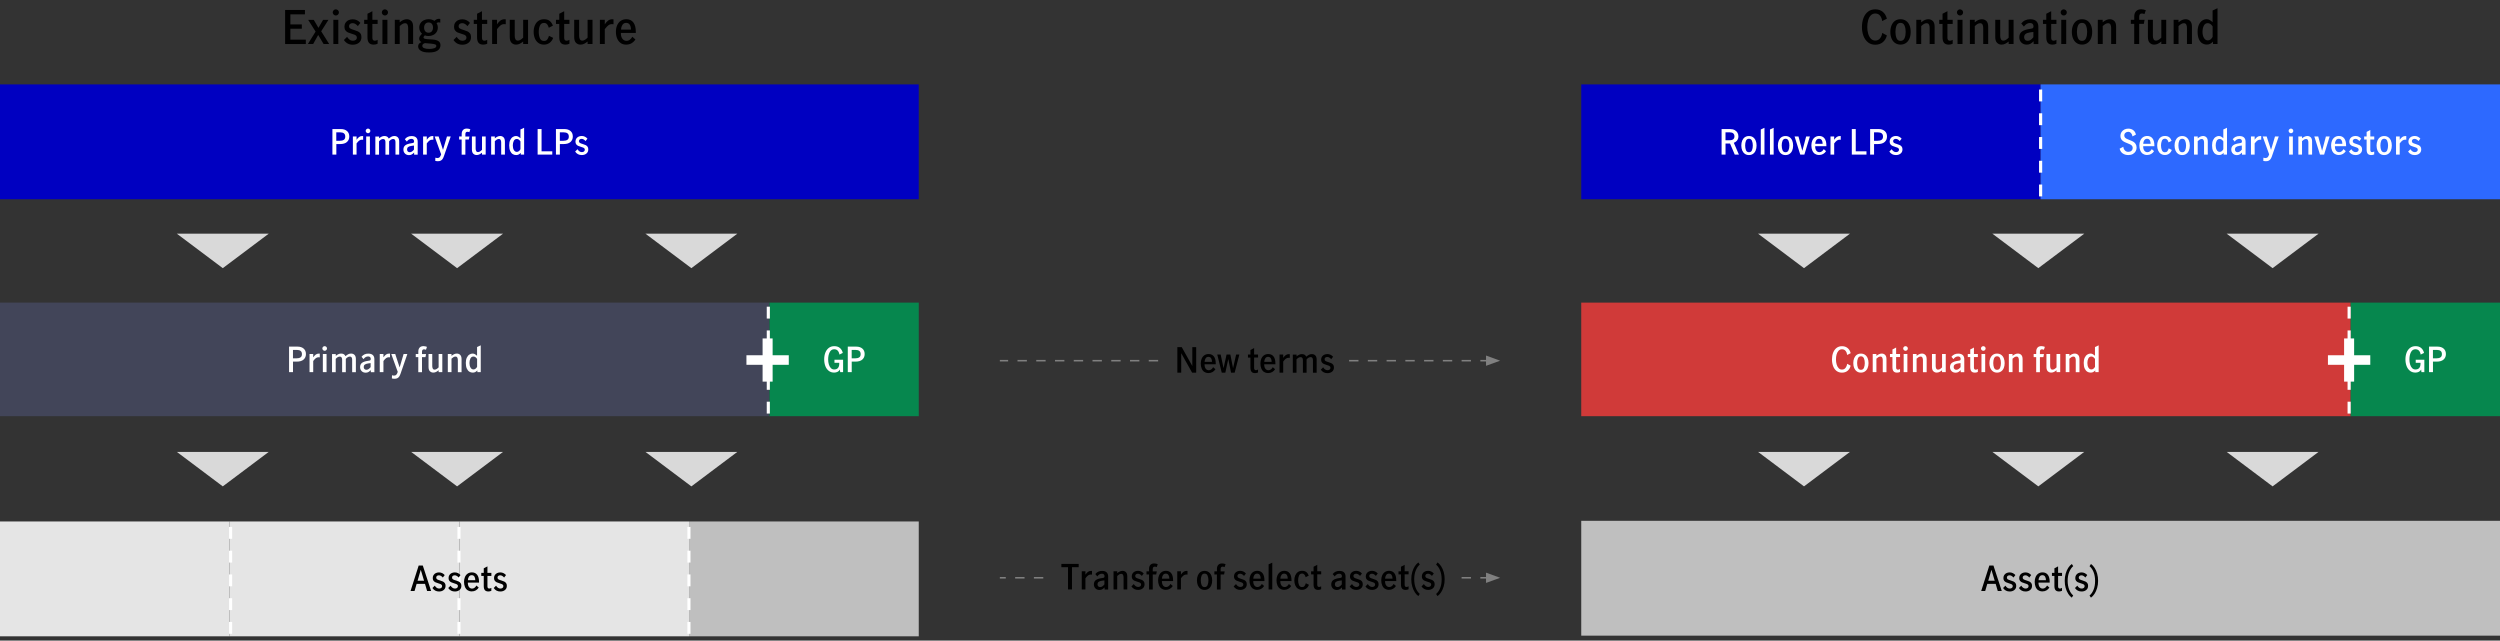 <?xml version="1.0" encoding="UTF-8"?>
<svg id="new_stuff" xmlns="http://www.w3.org/2000/svg" viewBox="0 0 800 205">
  <rect x="0" y="0" width="800" height="205" fill="#333333" stroke="none"/>
  <defs>
    <style>
      .cls-1, .cls-2, .cls-3 {
        fill: none;
      }

      .cls-4 {
        fill: #06874e;
      }

      .cls-5 {
        fill: gray;
      }

      .cls-6 {
        fill: #2d69ff;
      }

      .cls-7 {
        fill: #d9d9d9;
      }

      .cls-8 {
        fill: #424559;
      }

      .cls-9 {
        fill: #e5e5e5;
      }

      .cls-10 {
        fill: #fff;
      }

      .cls-2 {
        stroke: gray;
        stroke-dasharray: 3 3;
        stroke-miterlimit: 10;
        stroke-width: .5px;
      }

      .cls-11 {
        fill: #0000c1;
      }

      .cls-12 {
        fill: #d03a39;
      }

      .cls-3 {
        stroke: #fff;
        stroke-dasharray: 3.8 3.8;
      }

      .cls-13 {
        fill: #bfbfbf;
      }
    </style>
  </defs>
  <polygon class="cls-11" points="0 27.01 0 63.76 294 63.76 294 27.01 0 27.01 0 27.01"/>
  <g>
    <path class="cls-10" d="M109.11,41.3c.8,0,1.44.21,1.93.63s.73,1.01.73,1.75-.25,1.3-.74,1.75-1.24.67-2.23.67h-1.17v3.37h-1.26v-8.17h2.75ZM110.02,44.74c.31-.21.46-.55.46-1.03s-.14-.81-.42-1.03-.68-.33-1.21-.33h-1.24v2.7h1.08c.57,0,1.01-.1,1.32-.31Z"/>
    <path class="cls-10" d="M114.1,43.66v1.07c.27-.4.55-.71.83-.9.28-.2.6-.3.97-.3.09,0,.19,0,.3.02v1.18c-.11-.02-.24-.03-.39-.03-.31,0-.59.09-.85.28-.26.19-.54.49-.86.92v3.57h-1.18v-5.81h1.18Z"/>
    <path class="cls-10" d="M117.25,42.41c-.15-.15-.23-.32-.23-.52s.07-.37.22-.52c.15-.15.32-.22.52-.22s.38.07.53.22c.15.14.22.32.22.52s-.07.37-.22.52c-.15.15-.32.22-.53.22-.19,0-.36-.07-.51-.22ZM117.18,43.66h1.19v5.81h-1.19v-5.81Z"/>
    <path class="cls-10" d="M121.31,43.66v.6c.27-.23.54-.41.82-.54.27-.13.57-.2.88-.2.34,0,.63.07.86.2.23.13.41.34.54.63.32-.27.62-.48.89-.62s.57-.21.9-.21c.46,0,.84.15,1.12.44.28.29.42.73.42,1.32v4.2h-1.19v-3.99c0-.68-.24-1.01-.73-1.01-.24,0-.48.07-.71.22-.23.15-.43.32-.59.53v4.26h-1.18v-4c0-.28-.05-.52-.16-.71-.11-.19-.3-.29-.58-.29-.24,0-.48.07-.71.21-.23.14-.43.32-.6.53v4.26h-1.18v-5.81h1.18Z"/>
    <path class="cls-10" d="M129.6,49.14c-.34-.32-.51-.75-.51-1.28,0-.6.2-1.06.61-1.37.41-.31,1.06-.53,1.95-.65.24-.03.42-.06.54-.1.11-.04.19-.1.24-.18s.07-.2.07-.35c0-.24-.08-.43-.23-.57-.15-.14-.35-.2-.61-.2-.3,0-.58.08-.83.23s-.46.37-.64.64l-.64-.76c.52-.68,1.24-1.01,2.16-1.01.65,0,1.13.15,1.46.46.32.31.49.75.49,1.32v4.17h-1.14v-.67c-.28.28-.54.48-.78.62-.24.13-.53.2-.86.2-.51,0-.94-.16-1.28-.48ZM132.47,47.85v-1.27h-.02l-.76.1c-.5.07-.86.2-1.09.38-.23.18-.34.44-.34.77,0,.26.08.48.23.64.15.16.37.24.64.24.46,0,.9-.29,1.35-.86Z"/>
    <path class="cls-10" d="M136.57,43.66v1.07c.27-.4.55-.71.83-.9.28-.2.6-.3.97-.3.09,0,.19,0,.3.02v1.18c-.11-.02-.24-.03-.39-.03-.31,0-.59.09-.85.28-.26.19-.54.49-.86.92v3.57h-1.18v-5.81h1.18Z"/>
  </g>
  <g>
    <path class="cls-10" d="M139.28,51.47l.04-1.01c.23.08.42.12.57.12.36,0,.63-.1.82-.3.18-.2.33-.5.45-.89l-2.07-5.72h1.27l1.39,4.26h.02l1.26-4.26h1.2l-2.15,6.23c-.13.38-.27.69-.42.93-.15.24-.35.42-.6.56s-.56.2-.95.2c-.26,0-.53-.04-.83-.11Z"/>
    <path class="cls-10" d="M146.92,44.64v-.98h.82v-.82c0-.51.14-.92.42-1.23.28-.32.7-.47,1.24-.47.21,0,.41.02.6.07.19.04.37.1.51.17l-.32.93c-.24-.1-.44-.14-.63-.14-.43,0-.64.26-.64.77v.74h1.3l-.19.98h-1.11v4.83h-1.19v-4.83h-.82Z"/>
    <path class="cls-10" d="M151.45,49.19c-.29-.28-.44-.75-.44-1.39v-4.13h1.19v3.85c0,.31.05.58.17.8.11.23.31.34.6.34.38,0,.8-.24,1.27-.72v-4.28h1.18v5.81h-1.18v-.61c-.27.23-.55.41-.83.55-.28.14-.58.2-.89.2-.41,0-.76-.14-1.06-.42Z"/>
    <path class="cls-10" d="M158.35,43.66v.6c.59-.49,1.16-.74,1.71-.74.42,0,.78.14,1.07.42s.44.74.44,1.39v4.15h-1.19v-3.85c0-.33-.05-.6-.17-.82s-.3-.33-.58-.33c-.22,0-.44.06-.65.19-.21.13-.42.29-.63.49v4.31h-1.18v-5.81h1.18Z"/>
    <path class="cls-10" d="M164.08,49.32c-.33-.2-.61-.53-.82-.99s-.32-1.06-.32-1.81c0-.69.11-1.26.33-1.71.22-.45.5-.78.83-.98.33-.21.66-.31.99-.31.27,0,.52.06.73.18.22.12.46.3.72.53v-2.8l1.18-.55v8.59h-1.08v-.56c-.24.24-.46.42-.69.54-.22.11-.49.17-.8.17-.38,0-.74-.1-1.08-.3ZM166.05,48.36c.2-.16.37-.36.49-.6v-2.52c-.34-.51-.73-.77-1.16-.77-.45,0-.77.21-.98.63-.2.42-.3.9-.3,1.44,0,.59.11,1.08.34,1.47.23.39.54.59.95.59.24,0,.45-.08.66-.24Z"/>
    <path class="cls-10" d="M172.04,41.3h1.26v7.12h3.43v1.05h-4.69v-8.17Z"/>
    <path class="cls-10" d="M180.64,41.3c.8,0,1.44.21,1.93.63s.73,1.01.73,1.75-.25,1.3-.74,1.75-1.24.67-2.23.67h-1.17v3.37h-1.26v-8.17h2.75ZM181.56,44.74c.31-.21.46-.55.46-1.03s-.14-.81-.42-1.03-.68-.33-1.21-.33h-1.24v2.7h1.08c.57,0,1.01-.1,1.32-.31Z"/>
    <path class="cls-10" d="M184.05,48.5l.75-.75c.16.27.36.5.6.67.24.18.51.26.81.26.25,0,.47-.07.65-.2s.28-.32.28-.57c0-.18-.05-.32-.16-.43-.11-.11-.24-.2-.4-.26-.16-.07-.38-.14-.66-.22-.38-.11-.69-.22-.92-.33s-.43-.27-.6-.48c-.17-.22-.25-.51-.25-.88s.09-.7.27-.97c.18-.27.42-.48.73-.62s.64-.21,1-.21c.38,0,.73.08,1.04.24.31.16.58.37.79.62l-.61.78c-.17-.21-.36-.38-.57-.51-.21-.14-.44-.2-.68-.2-.26,0-.47.07-.63.2s-.23.31-.23.53c0,.25.1.44.3.56.2.12.5.24.92.36.38.12.69.23.92.34s.43.27.6.49c.17.22.25.51.25.88,0,.57-.2,1.02-.6,1.34-.4.32-.89.48-1.49.48-.9,0-1.61-.37-2.11-1.11Z"/>
  </g>
  <polygon class="cls-11" points="506 27.01 506 63.76 653 63.76 653 27.01 506 27.01 506 27.01"/>
  <g>
    <path class="cls-10" d="M555.12,49.47l-1.51-3.54h-1.44v3.54h-1.26v-8.17h2.72c.59,0,1.08.11,1.48.33s.7.5.89.85c.19.35.29.73.29,1.15,0,.48-.13.9-.38,1.25-.25.36-.62.63-1.09.81l1.63,3.78h-1.34ZM553.41,44.89c.53,0,.93-.1,1.2-.31.27-.21.41-.51.41-.93s-.12-.73-.38-.96c-.25-.23-.62-.34-1.1-.34h-1.38v2.54h1.25Z"/>
    <path class="cls-10" d="M558.36,49.23c-.37-.26-.65-.62-.85-1.07-.19-.46-.29-.99-.29-1.59s.1-1.13.29-1.59c.2-.46.48-.82.84-1.07s.8-.38,1.31-.38.95.13,1.31.38.65.61.84,1.07c.19.46.29.99.29,1.59s-.1,1.13-.29,1.59c-.19.46-.47.82-.84,1.07-.36.26-.8.39-1.31.39s-.93-.13-1.31-.39ZM560.63,48.07c.18-.43.27-.94.27-1.51s-.09-1.07-.27-1.5c-.18-.44-.5-.66-.96-.66s-.78.22-.96.65c-.18.43-.26.94-.26,1.51s.09,1.08.26,1.51c.18.43.5.65.96.65s.79-.22.96-.65Z"/>
    <path class="cls-10" d="M563.45,41.44l1.18-.55v8.59h-1.18v-8.04Z"/>
    <path class="cls-10" d="M566.39,41.44l1.18-.55v8.59h-1.18v-8.04Z"/>
    <path class="cls-10" d="M570.06,49.23c-.37-.26-.65-.62-.85-1.07-.19-.46-.29-.99-.29-1.59s.1-1.13.29-1.59c.2-.46.48-.82.84-1.07s.8-.38,1.31-.38.95.13,1.31.38.65.61.84,1.07c.19.46.29.99.29,1.59s-.1,1.13-.29,1.59c-.19.46-.47.82-.84,1.07-.36.26-.8.39-1.31.39s-.93-.13-1.31-.39ZM572.33,48.07c.18-.43.27-.94.27-1.51s-.09-1.07-.27-1.5c-.18-.44-.5-.66-.96-.66s-.78.22-.96.65c-.18.43-.26.94-.26,1.51s.09,1.08.26,1.51c.18.43.5.65.96.65s.79-.22.96-.65Z"/>
    <path class="cls-10" d="M574.26,43.66h1.25l1.23,4.58h.02l1.21-4.58h1.2l-1.77,5.81h-1.32l-1.82-5.81Z"/>
    <path class="cls-10" d="M580.77,49.23c-.37-.26-.65-.62-.84-1.09-.19-.46-.29-.99-.29-1.59s.1-1.11.3-1.57.49-.82.87-1.08c.38-.26.83-.39,1.35-.39.72,0,1.28.26,1.68.77.4.51.6,1.28.6,2.3v.21h-3.58c-.01.58.1,1.04.35,1.39s.59.52,1.01.52c.29,0,.56-.09.8-.28.24-.19.43-.42.58-.7l.74.65c-.24.38-.55.68-.93.9-.38.22-.81.33-1.31.33s-.94-.13-1.31-.39ZM582.97,44.87c-.19-.31-.48-.46-.88-.46s-.69.16-.89.48c-.21.32-.32.7-.33,1.13h2.37c0-.46-.08-.84-.27-1.15Z"/>
    <path class="cls-10" d="M586.94,43.66v1.07c.27-.4.55-.71.83-.9.28-.2.6-.3.97-.3.09,0,.19,0,.3.02v1.18c-.11-.02-.24-.03-.39-.03-.31,0-.59.09-.85.28-.26.19-.54.49-.86.92v3.57h-1.18v-5.81h1.18Z"/>
    <path class="cls-10" d="M592.58,41.3h1.26v7.12h3.43v1.05h-4.69v-8.17Z"/>
    <path class="cls-10" d="M601.18,41.3c.8,0,1.44.21,1.93.63s.73,1.01.73,1.75-.25,1.3-.74,1.75-1.24.67-2.23.67h-1.17v3.37h-1.26v-8.17h2.75ZM602.1,44.74c.31-.21.46-.55.46-1.03s-.14-.81-.42-1.03-.68-.33-1.21-.33h-1.24v2.7h1.08c.57,0,1.01-.1,1.32-.31Z"/>
    <path class="cls-10" d="M604.59,48.5l.75-.75c.16.27.36.5.6.67.24.18.51.26.81.26.25,0,.47-.07.65-.2s.28-.32.28-.57c0-.18-.05-.32-.16-.43-.11-.11-.24-.2-.4-.26-.16-.07-.38-.14-.66-.22-.38-.11-.69-.22-.92-.33s-.43-.27-.6-.48c-.17-.22-.25-.51-.25-.88s.09-.7.27-.97c.18-.27.42-.48.73-.62s.64-.21,1-.21c.38,0,.73.08,1.04.24.31.16.58.37.79.62l-.61.78c-.17-.21-.36-.38-.57-.51-.21-.14-.44-.2-.68-.2-.26,0-.47.07-.63.2s-.23.31-.23.53c0,.25.1.44.3.56.2.12.5.24.92.36.38.12.69.23.92.34s.43.27.6.49c.17.22.25.51.25.88,0,.57-.2,1.02-.6,1.34-.4.32-.89.48-1.49.48-.9,0-1.61-.37-2.11-1.11Z"/>
  </g>
  <polygon class="cls-6" points="653 27.01 653 63.76 800 63.76 800 27.01 653 27.01 653 27.01"/>
  <g>
    <path class="cls-10" d="M679.26,49.1c-.49-.35-.81-.85-.98-1.52l1.18-.62c.05.48.22.88.51,1.18.29.3.65.45,1.09.45.4,0,.74-.11,1-.34s.4-.54.4-.94c0-.26-.07-.47-.22-.65-.15-.18-.33-.32-.55-.43-.22-.11-.52-.24-.9-.39-.49-.18-.88-.36-1.17-.52s-.55-.4-.77-.69c-.21-.3-.32-.68-.32-1.14s.11-.85.34-1.21.54-.63.92-.83c.39-.19.81-.29,1.26-.29.63,0,1.17.17,1.61.51s.72.81.83,1.42l-1.1.56c-.05-.42-.2-.77-.45-1.05-.25-.28-.56-.42-.93-.42-.34,0-.64.11-.88.33-.24.22-.36.5-.36.85,0,.25.07.46.21.63s.32.31.53.41c.21.11.5.23.89.38.49.18.89.36,1.2.53.3.17.57.41.78.73s.33.72.33,1.21c0,.4-.1.79-.3,1.15-.2.36-.5.65-.89.88-.4.22-.88.34-1.44.34-.71,0-1.31-.17-1.8-.52Z"/>
    <path class="cls-10" d="M685.73,49.23c-.37-.26-.65-.62-.84-1.09-.19-.46-.29-.99-.29-1.59s.1-1.11.3-1.57.49-.82.87-1.08c.38-.26.83-.39,1.35-.39.72,0,1.28.26,1.68.77.4.51.6,1.28.6,2.3v.21h-3.58c-.01.58.1,1.04.35,1.39s.59.52,1.01.52c.29,0,.56-.09.8-.28.24-.19.43-.42.58-.7l.74.65c-.24.38-.55.68-.93.9-.38.22-.81.33-1.31.33s-.94-.13-1.31-.39ZM687.93,44.87c-.19-.31-.48-.46-.88-.46s-.69.16-.89.48c-.21.32-.32.7-.33,1.13h2.37c0-.46-.08-.84-.27-1.15Z"/>
    <path class="cls-10" d="M691.46,49.23c-.38-.26-.66-.62-.86-1.08-.2-.46-.3-.99-.3-1.59s.1-1.12.3-1.58.48-.82.85-1.08c.37-.26.81-.39,1.32-.39.57,0,1.03.13,1.37.4.34.27.6.65.78,1.13l-.98.52c-.1-.35-.23-.63-.41-.84s-.43-.33-.77-.33c-.46,0-.78.22-.96.65-.18.43-.28.94-.28,1.51s.1,1.11.29,1.53c.19.43.51.64.97.64.35,0,.61-.11.78-.34.18-.22.32-.52.42-.9l1,.5c-.17.49-.45.89-.84,1.18-.39.29-.85.44-1.36.44s-.95-.13-1.32-.39Z"/>
    <path class="cls-10" d="M697,49.23c-.37-.26-.65-.62-.85-1.07-.19-.46-.29-.99-.29-1.59s.1-1.13.29-1.59c.2-.46.48-.82.84-1.07s.8-.38,1.31-.38.95.13,1.31.38.65.61.84,1.07c.19.46.29.99.29,1.59s-.1,1.13-.29,1.59c-.19.46-.47.82-.84,1.07-.36.26-.8.39-1.31.39s-.93-.13-1.31-.39ZM699.27,48.07c.18-.43.27-.94.27-1.51s-.09-1.07-.27-1.5c-.18-.44-.5-.66-.96-.66s-.78.22-.96.65c-.18.43-.26.94-.26,1.51s.09,1.08.26,1.51c.18.43.5.65.96.65s.79-.22.96-.65Z"/>
    <path class="cls-10" d="M703.27,43.66v.6c.59-.49,1.16-.74,1.71-.74.42,0,.78.14,1.07.42s.44.74.44,1.39v4.15h-1.19v-3.85c0-.33-.05-.6-.17-.82s-.3-.33-.58-.33c-.22,0-.44.06-.65.19-.21.13-.42.29-.63.49v4.31h-1.18v-5.81h1.18Z"/>
    <path class="cls-10" d="M709,49.32c-.33-.2-.61-.53-.82-.99s-.32-1.06-.32-1.81c0-.69.11-1.26.33-1.71.22-.45.5-.78.83-.98.33-.21.66-.31.99-.31.27,0,.52.06.73.18.22.12.46.3.72.53v-2.8l1.18-.55v8.59h-1.08v-.56c-.24.24-.46.42-.69.54-.22.11-.49.17-.8.17-.38,0-.74-.1-1.08-.3ZM710.97,48.36c.2-.16.37-.36.49-.6v-2.52c-.34-.51-.73-.77-1.16-.77-.45,0-.77.21-.98.63-.2.42-.3.9-.3,1.44,0,.59.11,1.08.34,1.47.23.39.54.59.95.59.24,0,.45-.08.66-.24Z"/>
    <path class="cls-10" d="M714.52,49.14c-.34-.32-.51-.75-.51-1.28,0-.6.2-1.06.61-1.37.41-.31,1.06-.53,1.95-.65.24-.03.42-.06.54-.1.11-.04.19-.1.24-.18s.07-.2.07-.35c0-.24-.08-.43-.23-.57-.15-.14-.35-.2-.61-.2-.3,0-.58.08-.83.23s-.46.37-.64.64l-.64-.76c.52-.68,1.24-1.01,2.16-1.01.65,0,1.13.15,1.46.46.32.31.49.75.49,1.32v4.17h-1.14v-.67c-.28.28-.54.48-.78.62-.24.13-.53.2-.86.2-.51,0-.94-.16-1.28-.48ZM717.39,47.85v-1.27h-.02l-.76.1c-.5.07-.86.2-1.09.38-.23.18-.34.44-.34.77,0,.26.08.48.23.64.15.16.37.24.64.24.46,0,.9-.29,1.35-.86Z"/>
    <path class="cls-10" d="M721.49,43.66v1.07c.27-.4.55-.71.83-.9.28-.2.6-.3.97-.3.09,0,.19,0,.3.02v1.18c-.11-.02-.24-.03-.39-.03-.31,0-.59.09-.85.28-.26.19-.54.49-.86.92v3.57h-1.18v-5.81h1.18Z"/>
  </g>
  <g>
    <path class="cls-10" d="M724.25,51.47l.04-1.01c.23.08.42.12.57.12.36,0,.63-.1.82-.3.18-.2.33-.5.45-.89l-2.07-5.72h1.27l1.39,4.26h.02l1.26-4.26h1.2l-2.15,6.23c-.13.38-.27.69-.42.93-.15.24-.35.42-.6.56s-.56.2-.95.2c-.26,0-.53-.04-.83-.11Z"/>
    <path class="cls-10" d="M732.59,42.41c-.15-.15-.23-.32-.23-.52s.07-.37.22-.52c.15-.15.32-.22.52-.22s.38.07.53.22c.15.14.22.32.22.52s-.07.37-.22.52c-.15.15-.32.22-.53.22-.19,0-.36-.07-.51-.22ZM732.52,43.66h1.19v5.81h-1.19v-5.81Z"/>
    <path class="cls-10" d="M736.65,43.66v.6c.59-.49,1.16-.74,1.71-.74.42,0,.78.14,1.07.42s.44.74.44,1.39v4.15h-1.19v-3.85c0-.33-.05-.6-.17-.82s-.3-.33-.58-.33c-.22,0-.44.06-.65.19-.21.13-.42.29-.63.49v4.31h-1.18v-5.81h1.18Z"/>
  </g>
  <g>
    <path class="cls-10" d="M740.58,43.66h1.25l1.23,4.58h.02l1.21-4.58h1.2l-1.77,5.81h-1.32l-1.82-5.81Z"/>
    <path class="cls-10" d="M747.08,49.23c-.37-.26-.65-.62-.84-1.09-.19-.46-.29-.99-.29-1.59s.1-1.11.3-1.57.49-.82.87-1.08c.38-.26.83-.39,1.35-.39.72,0,1.28.26,1.68.77.4.51.6,1.28.6,2.3v.21h-3.58c-.01.58.1,1.04.35,1.39s.59.52,1.01.52c.29,0,.56-.09.8-.28.24-.19.43-.42.58-.7l.74.65c-.24.38-.55.68-.93.9-.38.22-.81.33-1.31.33s-.94-.13-1.31-.39ZM749.28,44.87c-.19-.31-.48-.46-.88-.46s-.69.16-.89.48c-.21.32-.32.7-.33,1.13h2.37c0-.46-.08-.84-.27-1.15Z"/>
    <path class="cls-10" d="M751.67,48.5l.75-.75c.16.27.36.5.6.67.24.18.51.26.81.26.25,0,.47-.07.65-.2s.28-.32.28-.57c0-.18-.05-.32-.16-.43-.11-.11-.24-.2-.4-.26-.16-.07-.38-.14-.66-.22-.38-.11-.69-.22-.92-.33s-.43-.27-.6-.48c-.17-.22-.25-.51-.25-.88s.09-.7.27-.97c.18-.27.42-.48.73-.62s.64-.21,1-.21c.38,0,.73.08,1.04.24.31.16.58.37.79.62l-.61.78c-.17-.21-.36-.38-.57-.51-.21-.14-.44-.2-.68-.2-.26,0-.47.07-.63.2s-.23.31-.23.53c0,.25.1.44.3.56.2.12.5.24.92.36.38.12.69.23.92.34s.43.27.6.49c.17.22.25.51.25.88,0,.57-.2,1.02-.6,1.34-.4.32-.89.48-1.49.48-.9,0-1.61-.37-2.11-1.11Z"/>
    <path class="cls-10" d="M757.68,49.2c-.24-.28-.36-.72-.36-1.33v-3.22h-.79v-.98h.79v-1.46l1.18-.62v2.07h1.26v.98h-1.26v3.33c0,.47.19.71.58.71.21,0,.44-.07.67-.22v.95c-.31.14-.62.21-.95.21-.51,0-.88-.14-1.12-.42Z"/>
    <path class="cls-10" d="M761.64,49.23c-.37-.26-.65-.62-.85-1.07-.19-.46-.29-.99-.29-1.59s.1-1.13.29-1.59c.2-.46.48-.82.84-1.07s.8-.38,1.31-.38.95.13,1.31.38.65.61.84,1.07c.19.46.29.99.29,1.59s-.1,1.13-.29,1.59c-.19.46-.47.82-.84,1.07-.36.26-.8.39-1.31.39s-.93-.13-1.31-.39ZM763.91,48.07c.18-.43.27-.94.27-1.51s-.09-1.07-.27-1.5c-.18-.44-.5-.66-.96-.66s-.78.22-.96.65c-.18.43-.26.94-.26,1.51s.09,1.08.26,1.51c.18.43.5.65.96.65s.79-.22.96-.65Z"/>
    <path class="cls-10" d="M767.91,43.66v1.07c.27-.4.55-.71.83-.9.28-.2.6-.3.97-.3.09,0,.19,0,.3.02v1.18c-.11-.02-.24-.03-.39-.03-.31,0-.59.09-.85.28-.26.19-.54.49-.86.92v3.57h-1.18v-5.81h1.18Z"/>
    <path class="cls-10" d="M770.59,48.5l.75-.75c.16.27.36.5.6.67.24.18.51.26.81.26.25,0,.47-.07.65-.2s.28-.32.28-.57c0-.18-.05-.32-.16-.43-.11-.11-.24-.2-.4-.26-.16-.07-.38-.14-.66-.22-.38-.11-.69-.22-.92-.33s-.43-.27-.6-.48c-.17-.22-.25-.51-.25-.88s.09-.7.27-.97c.18-.27.42-.48.73-.62s.64-.21,1-.21c.38,0,.73.08,1.04.24.31.16.58.37.79.62l-.61.78c-.17-.21-.36-.38-.57-.51-.21-.14-.44-.2-.68-.2-.26,0-.47.07-.63.2s-.23.31-.23.53c0,.25.1.44.3.56.2.12.5.24.92.36.38.12.69.23.92.34s.43.27.6.49c.17.22.25.51.25.88,0,.57-.2,1.02-.6,1.34-.4.32-.89.48-1.49.48-.9,0-1.61-.37-2.11-1.11Z"/>
  </g>
  <polygon class="cls-13" points="220.5 166.87 220.5 203.62 294 203.62 294 166.87 220.5 166.87 220.5 166.87"/>
  <polygon class="cls-9" points="147 166.87 147 203.62 220.5 203.62 220.5 166.87 147 166.87 147 166.87"/>
  <polygon class="cls-9" points="73.5 166.87 73.5 203.62 147 203.62 147 166.87 73.5 166.87 73.5 166.87"/>
  <polygon class="cls-9" points="0 166.87 0 203.62 73.5 203.62 73.5 166.87 0 166.87 0 166.87"/>
  <polygon class="cls-8" points="0 96.84 0 133.18 246.23 133.18 246.23 96.84 0 96.84 0 96.84"/>
  <g>
    <path class="cls-10" d="M95.24,110.92c.8,0,1.44.21,1.93.63s.73,1.01.73,1.75-.25,1.3-.74,1.75-1.24.67-2.23.67h-1.17v3.37h-1.26v-8.17h2.75ZM96.16,114.36c.31-.21.46-.55.46-1.03s-.14-.81-.42-1.03-.68-.33-1.21-.33h-1.24v2.7h1.08c.57,0,1.01-.1,1.32-.31Z"/>
    <path class="cls-10" d="M100.23,113.28v1.07c.27-.4.55-.71.83-.9.28-.2.6-.3.97-.3.09,0,.19,0,.3.02v1.18c-.11-.02-.24-.03-.39-.03-.31,0-.59.09-.85.28-.26.19-.54.49-.86.92v3.57h-1.18v-5.81h1.18Z"/>
    <path class="cls-10" d="M103.38,112.03c-.15-.15-.23-.32-.23-.52s.07-.37.22-.52c.15-.15.32-.22.52-.22s.38.07.53.22c.15.14.22.32.22.52s-.07.37-.22.52c-.15.15-.32.22-.53.22-.19,0-.36-.07-.51-.22ZM103.31,113.28h1.19v5.81h-1.19v-5.81Z"/>
    <path class="cls-10" d="M107.45,113.28v.6c.27-.23.54-.41.82-.54.27-.13.57-.2.88-.2.34,0,.63.07.86.2.23.13.41.34.54.63.32-.27.62-.48.89-.62s.57-.21.9-.21c.46,0,.84.15,1.12.44.28.29.42.73.42,1.32v4.2h-1.19v-3.99c0-.68-.24-1.01-.73-1.01-.24,0-.48.07-.71.22-.23.15-.43.32-.59.53v4.26h-1.18v-4c0-.28-.05-.52-.16-.71-.11-.19-.3-.29-.58-.29-.24,0-.48.07-.71.21-.23.14-.43.32-.6.53v4.26h-1.18v-5.81h1.18Z"/>
    <path class="cls-10" d="M115.74,118.76c-.34-.32-.51-.75-.51-1.28,0-.6.2-1.06.61-1.37.41-.31,1.06-.53,1.95-.65.24-.03.42-.06.54-.1.11-.04.19-.1.24-.18s.07-.2.07-.35c0-.24-.08-.43-.23-.57-.15-.14-.35-.2-.61-.2-.3,0-.58.08-.83.23s-.46.37-.64.64l-.64-.76c.52-.68,1.24-1.01,2.16-1.01.65,0,1.13.15,1.46.46.32.31.49.75.49,1.32v4.17h-1.14v-.67c-.28.28-.54.48-.78.62-.24.13-.53.2-.86.2-.51,0-.94-.16-1.28-.48ZM118.6,117.47v-1.27h-.02l-.76.1c-.5.07-.86.2-1.09.38-.23.18-.34.44-.34.77,0,.26.08.48.23.64.15.16.37.24.64.24.46,0,.9-.29,1.35-.86Z"/>
    <path class="cls-10" d="M122.7,113.28v1.07c.27-.4.55-.71.83-.9.28-.2.6-.3.97-.3.09,0,.19,0,.3.02v1.18c-.11-.02-.24-.03-.39-.03-.31,0-.59.09-.85.28-.26.19-.54.49-.86.92v3.57h-1.18v-5.81h1.18Z"/>
  </g>
  <g>
    <path class="cls-10" d="M125.4,121.09l.04-1.01c.23.08.42.12.57.12.36,0,.63-.1.82-.3.18-.2.33-.5.45-.89l-2.07-5.72h1.27l1.39,4.26h.02l1.26-4.26h1.2l-2.15,6.23c-.13.38-.27.69-.42.93-.15.24-.35.42-.6.56s-.56.2-.95.2c-.26,0-.53-.04-.83-.11Z"/>
    <path class="cls-10" d="M133.04,114.26v-.98h.82v-.82c0-.51.14-.92.42-1.23.28-.32.7-.47,1.24-.47.21,0,.41.02.6.07.19.04.37.1.51.17l-.32.93c-.24-.1-.44-.14-.63-.14-.43,0-.64.26-.64.77v.74h1.3l-.19.98h-1.11v4.83h-1.19v-4.83h-.82Z"/>
    <path class="cls-10" d="M137.57,118.81c-.29-.28-.44-.75-.44-1.39v-4.13h1.19v3.85c0,.31.05.58.17.8.11.23.31.34.6.34.38,0,.8-.24,1.27-.72v-4.28h1.18v5.81h-1.18v-.61c-.27.23-.55.41-.83.55-.28.14-.58.2-.89.2-.41,0-.76-.14-1.06-.42Z"/>
    <path class="cls-10" d="M144.48,113.28v.6c.59-.49,1.16-.74,1.71-.74.42,0,.78.14,1.07.42s.44.74.44,1.39v4.15h-1.19v-3.85c0-.33-.05-.6-.17-.82s-.3-.33-.58-.33c-.22,0-.44.06-.65.19-.21.13-.42.29-.63.49v4.31h-1.18v-5.81h1.18Z"/>
    <path class="cls-10" d="M150.2,118.94c-.33-.2-.61-.53-.82-.99s-.32-1.06-.32-1.81c0-.69.11-1.26.33-1.71.22-.45.5-.78.83-.98.33-.21.66-.31.99-.31.27,0,.52.06.73.18.22.12.46.3.72.53v-2.8l1.18-.55v8.59h-1.08v-.56c-.24.24-.46.42-.69.54-.22.11-.49.17-.8.17-.38,0-.74-.1-1.08-.3ZM152.18,117.98c.2-.16.37-.36.49-.6v-2.52c-.34-.51-.73-.77-1.16-.77-.45,0-.77.21-.98.63-.2.42-.3.9-.3,1.44,0,.59.11,1.08.34,1.47.23.39.54.59.95.59.24,0,.45-.08.66-.24Z"/>
  </g>
  <polygon class="cls-4" points="246.23 96.84 246.23 133.18 294 133.18 294 96.84 246.23 96.84 246.23 96.84"/>
  <g>
    <path class="cls-10" d="M265.2,118.67c-.48-.38-.85-.88-1.09-1.52s-.37-1.35-.37-2.14.12-1.52.37-2.16.61-1.14,1.1-1.52c.48-.37,1.07-.56,1.76-.56.73,0,1.33.19,1.79.58.47.39.78.92.93,1.59l-1.07.52c-.2-1.13-.76-1.7-1.69-1.7-.63,0-1.11.31-1.43.94-.32.62-.49,1.39-.49,2.3,0,.57.07,1.09.21,1.58s.35.89.64,1.19c.29.31.64.46,1.07.46.54,0,.95-.16,1.22-.48.27-.32.41-.76.41-1.32v-.33h-1.53v-.99h2.76v3.98h-.93l-.09-.82c-.18.32-.44.56-.76.72-.32.16-.68.24-1.08.24-.68,0-1.25-.19-1.74-.56Z"/>
    <path class="cls-10" d="M274.03,110.92c.8,0,1.44.21,1.93.63s.73,1.01.73,1.75-.25,1.3-.74,1.75-1.24.67-2.23.67h-1.17v3.37h-1.26v-8.17h2.75ZM274.95,114.36c.31-.21.46-.55.46-1.03s-.14-.81-.42-1.03-.68-.33-1.21-.33h-1.24v2.7h1.08c.57,0,1.01-.1,1.32-.31Z"/>
  </g>
  <line class="cls-3" x1="245.86" y1="132.34" x2="245.86" y2="96"/>
  <line class="cls-3" x1="220.46" y1="202.82" x2="220.46" y2="166.48"/>
  <line class="cls-3" x1="73.79" y1="202.82" x2="73.79" y2="166.48"/>
  <line class="cls-3" x1="146.87" y1="202.82" x2="146.87" y2="166.48"/>
  <polygon class="cls-12" points="506 96.84 506 133.18 752.22 133.18 752.22 96.84 506 96.84 506 96.84"/>
  <g>
    <path class="cls-10" d="M587.69,118.7c-.48-.38-.85-.88-1.09-1.53s-.37-1.36-.37-2.14.12-1.52.37-2.17c.25-.64.61-1.15,1.09-1.52.48-.37,1.06-.56,1.74-.56.72,0,1.32.2,1.8.59.48.39.81.94.99,1.65l-1.12.57c-.07-.53-.24-.96-.52-1.31s-.66-.51-1.15-.51c-.43,0-.78.15-1.08.45-.29.3-.5.7-.64,1.19-.14.49-.2,1.03-.2,1.61s.07,1.08.21,1.58c.14.49.35.89.64,1.2.29.31.64.46,1.07.46.48,0,.86-.18,1.14-.54.28-.36.46-.79.53-1.31l1.11.61c-.17.68-.5,1.23-.98,1.63-.49.4-1.09.6-1.81.6-.68,0-1.25-.19-1.74-.56Z"/>
    <path class="cls-10" d="M594.19,118.85c-.37-.26-.65-.62-.85-1.07-.19-.46-.29-.99-.29-1.59s.1-1.13.29-1.59c.2-.46.48-.82.84-1.07s.8-.38,1.31-.38.95.13,1.31.38.65.61.84,1.07c.19.46.29.99.29,1.59s-.1,1.13-.29,1.59c-.19.46-.47.82-.84,1.07-.36.26-.8.39-1.31.39s-.93-.13-1.31-.39ZM596.46,117.69c.18-.43.27-.94.27-1.51s-.09-1.07-.27-1.5c-.18-.44-.5-.66-.96-.66s-.78.22-.96.65c-.18.43-.26.94-.26,1.51s.09,1.08.26,1.51c.18.43.5.65.96.65s.79-.22.96-.65Z"/>
    <path class="cls-10" d="M600.45,113.28v.6c.59-.49,1.16-.74,1.71-.74.42,0,.78.14,1.07.42s.44.74.44,1.39v4.15h-1.19v-3.85c0-.33-.05-.6-.17-.82s-.3-.33-.58-.33c-.22,0-.44.06-.65.19-.21.13-.42.29-.63.49v4.31h-1.18v-5.81h1.18Z"/>
    <path class="cls-10" d="M605.94,118.82c-.24-.28-.36-.72-.36-1.33v-3.22h-.79v-.98h.79v-1.46l1.18-.62v2.07h1.26v.98h-1.26v3.33c0,.47.19.71.58.71.21,0,.44-.07.67-.22v.95c-.31.14-.62.21-.95.21-.51,0-.88-.14-1.12-.42Z"/>
    <path class="cls-10" d="M609.25,112.03c-.15-.15-.23-.32-.23-.52s.07-.37.22-.52c.15-.15.32-.22.52-.22s.38.07.53.22c.15.14.22.32.22.52s-.07.37-.22.52c-.15.15-.32.22-.53.22-.19,0-.36-.07-.51-.22ZM609.17,113.28h1.19v5.81h-1.19v-5.81Z"/>
    <path class="cls-10" d="M613.31,113.28v.6c.59-.49,1.16-.74,1.71-.74.42,0,.78.14,1.07.42s.44.74.44,1.39v4.15h-1.19v-3.85c0-.33-.05-.6-.17-.82s-.3-.33-.58-.33c-.22,0-.44.06-.65.19-.21.13-.42.29-.63.49v4.31h-1.18v-5.81h1.18Z"/>
    <path class="cls-10" d="M618.67,118.81c-.29-.28-.44-.75-.44-1.39v-4.13h1.19v3.85c0,.31.05.58.17.8.11.23.31.34.6.34.38,0,.8-.24,1.27-.72v-4.28h1.18v5.81h-1.18v-.61c-.27.23-.55.41-.83.55-.28.14-.58.2-.89.2-.41,0-.76-.14-1.06-.42Z"/>
    <path class="cls-10" d="M624.51,118.76c-.34-.32-.51-.75-.51-1.28,0-.6.2-1.06.61-1.37.41-.31,1.06-.53,1.95-.65.24-.03.42-.06.54-.1.11-.04.19-.1.24-.18s.07-.2.07-.35c0-.24-.08-.43-.23-.57-.15-.14-.35-.2-.61-.2-.3,0-.58.08-.83.23s-.46.37-.64.64l-.64-.76c.52-.68,1.24-1.01,2.16-1.01.65,0,1.13.15,1.46.46.32.31.49.75.49,1.32v4.17h-1.14v-.67c-.28.28-.54.48-.78.62-.24.13-.53.2-.86.2-.51,0-.94-.16-1.28-.48ZM627.38,117.47v-1.27h-.02l-.76.1c-.5.07-.86.2-1.09.38-.23.18-.34.44-.34.77,0,.26.08.48.23.64.15.16.37.24.64.24.46,0,.9-.29,1.35-.86Z"/>
    <path class="cls-10" d="M630.84,118.82c-.24-.28-.36-.72-.36-1.33v-3.22h-.79v-.98h.79v-1.46l1.18-.62v2.07h1.26v.98h-1.26v3.33c0,.47.19.71.58.71.21,0,.44-.07.67-.22v.95c-.31.14-.62.21-.95.21-.51,0-.88-.14-1.12-.42Z"/>
    <path class="cls-10" d="M634.14,112.03c-.15-.15-.23-.32-.23-.52s.07-.37.22-.52c.15-.15.32-.22.52-.22s.38.07.53.22c.15.14.22.32.22.52s-.07.37-.22.52c-.15.15-.32.22-.53.22-.19,0-.36-.07-.51-.22ZM634.07,113.28h1.19v5.81h-1.19v-5.81Z"/>
    <path class="cls-10" d="M637.75,118.85c-.37-.26-.65-.62-.85-1.07-.19-.46-.29-.99-.29-1.59s.1-1.13.29-1.59c.2-.46.48-.82.84-1.07s.8-.38,1.31-.38.95.13,1.31.38.65.61.84,1.07c.19.46.29.99.29,1.59s-.1,1.13-.29,1.59c-.19.46-.47.82-.84,1.07-.36.26-.8.39-1.31.39s-.93-.13-1.31-.39ZM640.02,117.69c.18-.43.27-.94.27-1.51s-.09-1.07-.27-1.5c-.18-.44-.5-.66-.96-.66s-.78.22-.96.65c-.18.43-.26.94-.26,1.51s.09,1.08.26,1.51c.18.43.5.65.96.65s.79-.22.96-.65Z"/>
    <path class="cls-10" d="M644.01,113.28v.6c.59-.49,1.16-.74,1.71-.74.42,0,.78.14,1.07.42s.44.74.44,1.39v4.15h-1.19v-3.85c0-.33-.05-.6-.17-.82s-.3-.33-.58-.33c-.22,0-.44.06-.65.19-.21.13-.42.29-.63.49v4.31h-1.18v-5.81h1.18Z"/>
    <path class="cls-10" d="M650.77,114.26v-.98h.82v-.82c0-.51.14-.92.42-1.23.28-.32.7-.47,1.24-.47.21,0,.41.02.6.07.19.04.37.1.51.17l-.32.93c-.24-.1-.44-.14-.63-.14-.43,0-.64.26-.64.77v.74h1.3l-.19.98h-1.11v4.83h-1.19v-4.83h-.82Z"/>
    <path class="cls-10" d="M655.3,118.81c-.29-.28-.44-.75-.44-1.39v-4.13h1.19v3.85c0,.31.05.58.17.8.11.23.31.34.6.34.38,0,.8-.24,1.27-.72v-4.28h1.18v5.81h-1.18v-.61c-.27.23-.55.41-.83.55-.28.14-.58.2-.89.2-.41,0-.76-.14-1.06-.42Z"/>
    <path class="cls-10" d="M662.21,113.28v.6c.59-.49,1.16-.74,1.71-.74.42,0,.78.14,1.07.42s.44.74.44,1.39v4.15h-1.19v-3.85c0-.33-.05-.6-.17-.82s-.3-.33-.58-.33c-.22,0-.44.06-.65.19-.21.13-.42.29-.63.49v4.31h-1.18v-5.81h1.18Z"/>
    <path class="cls-10" d="M667.93,118.94c-.33-.2-.61-.53-.82-.99s-.32-1.06-.32-1.81c0-.69.11-1.26.33-1.71.22-.45.5-.78.83-.98.33-.21.66-.31.99-.31.27,0,.52.06.73.18.22.12.46.3.72.53v-2.8l1.18-.55v8.59h-1.08v-.56c-.24.24-.46.42-.69.54-.22.11-.49.17-.8.17-.38,0-.74-.1-1.08-.3ZM669.91,117.98c.2-.16.37-.36.49-.6v-2.52c-.34-.51-.73-.77-1.16-.77-.45,0-.77.21-.98.63-.2.42-.3.9-.3,1.44,0,.59.11,1.08.34,1.47.23.39.54.59.95.59.24,0,.45-.08.66-.24Z"/>
  </g>
  <polygon class="cls-4" points="752.22 96.84 752.22 133.18 800 133.18 800 96.84 752.22 96.84 752.22 96.84"/>
  <g>
    <path class="cls-10" d="M771.2,118.67c-.48-.38-.85-.88-1.09-1.52s-.37-1.35-.37-2.14.12-1.52.37-2.16.61-1.14,1.1-1.52c.48-.37,1.07-.56,1.76-.56.73,0,1.33.19,1.79.58.47.39.78.92.93,1.59l-1.07.52c-.2-1.13-.76-1.7-1.69-1.7-.63,0-1.11.31-1.43.94-.32.62-.49,1.39-.49,2.3,0,.57.07,1.09.21,1.58s.35.89.64,1.19c.29.31.64.46,1.07.46.54,0,.95-.16,1.22-.48.27-.32.41-.76.41-1.32v-.33h-1.53v-.99h2.76v3.98h-.93l-.09-.82c-.18.32-.44.56-.76.72-.32.16-.68.24-1.08.24-.68,0-1.25-.19-1.74-.56Z"/>
    <path class="cls-10" d="M780.03,110.92c.8,0,1.44.21,1.93.63s.73,1.01.73,1.75-.25,1.3-.74,1.75-1.24.67-2.23.67h-1.17v3.37h-1.26v-8.17h2.75ZM780.95,114.36c.31-.21.46-.55.46-1.03s-.14-.81-.42-1.03-.68-.33-1.21-.33h-1.24v2.7h1.08c.57,0,1.01-.1,1.32-.31Z"/>
  </g>
  <g>
    <path d="M136.68,189.13l-.68-2.3h-2.68l-.67,2.3h-1.28l2.61-8.17h1.31l2.67,8.17h-1.28ZM133.62,185.84h2.08l-1.04-3.46h-.03l-1.01,3.46Z"/>
    <path d="M138.38,188.16l.75-.75c.16.27.36.5.6.67.24.18.51.26.81.26.25,0,.47-.07.65-.2s.28-.32.28-.57c0-.18-.05-.32-.16-.43-.11-.11-.24-.2-.4-.26-.16-.07-.38-.14-.66-.22-.38-.11-.69-.22-.92-.33s-.43-.27-.6-.48c-.17-.22-.25-.51-.25-.88s.09-.7.27-.97c.18-.27.42-.48.73-.62s.64-.21,1-.21c.38,0,.73.08,1.04.24.31.16.58.37.79.62l-.61.78c-.17-.21-.36-.38-.57-.51-.21-.14-.44-.2-.68-.2-.26,0-.47.07-.63.2s-.23.31-.23.53c0,.25.1.44.3.56.2.12.5.24.92.36.38.12.69.23.92.34s.43.27.6.49c.17.22.25.51.25.88,0,.57-.2,1.02-.6,1.34-.4.32-.89.48-1.49.48-.9,0-1.61-.37-2.11-1.11Z"/>
    <path d="M143.44,188.16l.75-.75c.16.27.36.5.6.67.24.18.51.26.81.26.25,0,.47-.07.65-.2s.28-.32.28-.57c0-.18-.05-.32-.16-.43-.11-.11-.24-.2-.4-.26-.16-.07-.38-.14-.66-.22-.38-.11-.69-.22-.92-.33s-.43-.27-.6-.48c-.17-.22-.25-.51-.25-.88s.09-.7.27-.97c.18-.27.42-.48.73-.62s.64-.21,1-.21c.38,0,.73.08,1.04.24.31.16.58.37.79.62l-.61.78c-.17-.21-.36-.38-.57-.51-.21-.14-.44-.2-.68-.2-.26,0-.47.07-.63.2s-.23.31-.23.53c0,.25.1.44.3.56.2.12.5.24.92.36.38.12.69.23.92.34s.43.27.6.49c.17.22.25.51.25.88,0,.57-.2,1.02-.6,1.34-.4.32-.89.48-1.49.48-.9,0-1.61-.37-2.11-1.11Z"/>
    <path d="M149.62,188.88c-.37-.26-.65-.62-.84-1.09-.19-.46-.29-.99-.29-1.59s.1-1.11.3-1.57.49-.82.87-1.08c.38-.26.83-.39,1.35-.39.72,0,1.28.26,1.68.77.4.51.6,1.28.6,2.3v.21h-3.58c-.01.58.1,1.04.35,1.39s.59.52,1.01.52c.29,0,.56-.09.8-.28.24-.19.43-.42.58-.7l.74.65c-.24.38-.55.68-.93.9-.38.22-.81.33-1.31.33s-.94-.13-1.31-.39ZM151.82,184.52c-.19-.31-.48-.46-.88-.46s-.69.16-.89.48c-.21.32-.32.7-.33,1.13h2.37c0-.46-.08-.84-.27-1.15Z"/>
    <path d="M155.16,188.85c-.24-.28-.36-.72-.36-1.33v-3.22h-.79v-.98h.79v-1.46l1.18-.62v2.07h1.26v.98h-1.26v3.33c0,.47.19.71.58.71.21,0,.44-.07.67-.22v.95c-.31.14-.62.21-.95.21-.51,0-.88-.14-1.12-.42Z"/>
    <path d="M157.99,188.16l.75-.75c.16.27.36.5.6.67.24.18.51.26.81.26.25,0,.47-.07.65-.2s.28-.32.28-.57c0-.18-.05-.32-.16-.43-.11-.11-.24-.2-.4-.26-.16-.07-.38-.14-.66-.22-.38-.11-.69-.22-.92-.33s-.43-.27-.6-.48c-.17-.22-.25-.51-.25-.88s.09-.7.27-.97c.18-.27.42-.48.73-.62s.64-.21,1-.21c.38,0,.73.08,1.04.24.31.16.58.37.79.62l-.61.78c-.17-.21-.36-.38-.57-.51-.21-.14-.44-.2-.68-.2-.26,0-.47.07-.63.2s-.23.31-.23.53c0,.25.1.44.3.56.2.12.5.24.92.36.38.12.69.23.92.34s.43.27.6.49c.17.22.25.51.25.88,0,.57-.2,1.02-.6,1.34-.4.32-.89.48-1.49.48-.9,0-1.61-.37-2.11-1.11Z"/>
  </g>
  <g>
    <path d="M91.24,3.19h6.34v1.4h-4.66v3.22h3.66v1.38h-3.66v3.5h4.94v1.4h-6.62V3.19Z"/>
    <path d="M102.77,10l2.57,4.09h-1.79l-1.71-2.88h-.03l-1.6,2.88h-1.69l2.47-3.98-2.38-3.76h1.79l1.49,2.54h.03l1.47-2.54h1.71l-2.32,3.66Z"/>
    <path d="M106.77,4.66c-.2-.2-.3-.43-.3-.69s.1-.49.29-.69c.2-.2.43-.29.69-.29s.51.1.71.29c.2.19.29.42.29.7s-.1.5-.29.69c-.2.2-.43.29-.71.29-.25,0-.48-.1-.68-.29ZM106.67,6.34h1.59v7.75h-1.59v-7.75Z"/>
    <path d="M110.07,12.79l1-1c.22.36.48.66.8.9s.68.35,1.08.35c.33,0,.62-.09.87-.26.25-.18.37-.43.37-.76,0-.24-.07-.43-.21-.57-.14-.15-.32-.26-.53-.35-.21-.09-.5-.19-.88-.29-.51-.15-.92-.29-1.23-.43s-.57-.36-.79-.65c-.22-.29-.33-.68-.33-1.17s.12-.93.36-1.29c.24-.36.56-.64.97-.82s.85-.28,1.33-.28c.51,0,.97.11,1.39.32.42.21.77.49,1.05.83l-.81,1.04c-.23-.27-.48-.5-.76-.68-.29-.18-.59-.27-.91-.27-.35,0-.63.09-.84.26-.21.18-.31.41-.31.71,0,.33.13.58.4.74.26.16.67.32,1.22.48.51.16.92.31,1.23.45s.57.36.79.65c.22.29.33.69.33,1.18,0,.76-.26,1.36-.79,1.79-.53.43-1.19.64-1.99.64-1.21,0-2.14-.49-2.81-1.48Z"/>
    <path d="M118.08,13.72c-.32-.37-.49-.96-.49-1.78v-4.29h-1.06v-1.31h1.06v-1.94l1.57-.82v2.76h1.68v1.31h-1.68v4.44c0,.63.26.94.78.94.28,0,.58-.1.9-.29v1.26c-.41.19-.83.28-1.26.28-.68,0-1.18-.19-1.5-.56Z"/>
    <path d="M122.48,4.66c-.2-.2-.3-.43-.3-.69s.1-.49.29-.69c.2-.2.43-.29.69-.29s.51.1.71.29c.2.19.29.42.29.7s-.1.5-.29.69c-.2.2-.43.29-.71.29-.25,0-.48-.1-.68-.29ZM122.38,6.34h1.59v7.75h-1.59v-7.75Z"/>
    <path d="M127.9,6.34v.79c.78-.66,1.54-.98,2.28-.98.56,0,1.03.19,1.43.56.39.37.59.99.59,1.85v5.53h-1.59v-5.13c0-.44-.07-.81-.22-1.1-.15-.29-.41-.43-.78-.43-.29,0-.58.09-.86.26s-.56.39-.84.65v5.75h-1.57v-7.75h1.57Z"/>
    <path d="M140.32,13.17c.42.29.63.72.63,1.3,0,.72-.3,1.28-.91,1.7s-1.52.62-2.75.62-2.04-.18-2.62-.54c-.58-.36-.87-.83-.87-1.41,0-.32.09-.59.26-.81.18-.22.44-.4.78-.56-.23-.13-.4-.28-.52-.47-.12-.19-.18-.39-.18-.62,0-.26.06-.51.19-.73.13-.22.37-.51.72-.86-.27-.23-.49-.52-.65-.86-.16-.34-.24-.7-.24-1.1,0-.54.13-1.01.4-1.42s.63-.72,1.09-.94c.46-.22.95-.33,1.49-.33.71,0,1.34.18,1.87.54.25-.23.49-.39.7-.5.21-.11.46-.16.74-.16.18,0,.32.01.44.04v1.18c-.21-.07-.38-.1-.51-.1-.21,0-.44.08-.69.25.27.41.41.89.41,1.43s-.13,1.01-.4,1.43c-.27.41-.63.73-1.08.95-.45.22-.95.33-1.48.33-.43,0-.83-.07-1.19-.21-.28.24-.43.47-.43.69,0,.15.1.26.3.35.2.08.51.14.93.17l1.72.12c.8.06,1.42.23,1.84.52ZM138.92,15.45c.46-.15.7-.4.7-.75,0-.23-.13-.4-.39-.5-.26-.1-.71-.18-1.36-.24l-1.85-.16h-.06c-.28.1-.49.21-.62.35-.13.13-.2.31-.2.52,0,.35.21.61.65.76.43.16.95.23,1.56.23s1.12-.07,1.58-.22ZM136.08,7.67c-.25.32-.37.72-.37,1.18s.12.86.37,1.16c.25.3.6.46,1.05.46s.83-.16,1.07-.47c.24-.31.36-.71.36-1.18s-.12-.88-.36-1.18-.59-.45-1.05-.45-.83.16-1.07.49Z"/>
    <path d="M145.14,12.79l1-1c.22.36.48.66.8.9s.68.35,1.08.35c.33,0,.62-.09.87-.26.25-.18.37-.43.37-.76,0-.24-.07-.43-.21-.57-.14-.15-.32-.26-.53-.35-.21-.09-.5-.19-.88-.29-.51-.15-.92-.29-1.23-.43s-.57-.36-.79-.65c-.22-.29-.33-.68-.33-1.17s.12-.93.36-1.29c.24-.36.56-.64.97-.82s.85-.28,1.33-.28c.51,0,.97.11,1.39.32.42.21.77.49,1.05.83l-.81,1.04c-.23-.27-.48-.5-.76-.68-.29-.18-.59-.27-.91-.27-.35,0-.63.09-.84.26-.21.18-.31.41-.31.71,0,.33.13.58.4.74.26.16.67.32,1.22.48.51.16.92.31,1.23.45s.57.36.79.65c.22.29.33.69.33,1.18,0,.76-.26,1.36-.79,1.79-.53.43-1.19.64-1.99.64-1.21,0-2.14-.49-2.81-1.48Z"/>
    <path d="M153.15,13.72c-.32-.37-.49-.96-.49-1.78v-4.29h-1.06v-1.31h1.06v-1.94l1.57-.82v2.76h1.68v1.31h-1.68v4.44c0,.63.26.94.78.94.28,0,.58-.1.9-.29v1.26c-.41.19-.83.28-1.26.28-.68,0-1.18-.19-1.5-.56Z"/>
    <path d="M159.05,6.34v1.43c.36-.54.73-.94,1.1-1.21.37-.26.8-.4,1.29-.4.12,0,.25,0,.4.03v1.57c-.15-.03-.32-.04-.51-.04-.41,0-.79.12-1.13.38s-.73.66-1.15,1.23v4.76h-1.57v-7.75h1.57Z"/>
    <path d="M163.71,13.71c-.39-.38-.59-1-.59-1.86v-5.51h1.59v5.13c0,.41.07.77.22,1.07.15.3.41.46.79.46.51,0,1.07-.32,1.69-.96v-5.7h1.57v7.75h-1.57v-.81c-.36.3-.73.55-1.1.73-.37.18-.77.27-1.19.27-.55,0-1.02-.19-1.41-.57Z"/>
    <path d="M172.32,13.76c-.5-.34-.88-.82-1.15-1.44-.26-.62-.4-1.32-.4-2.12s.13-1.5.4-2.11.64-1.09,1.14-1.43c.5-.34,1.08-.51,1.76-.51.76,0,1.37.18,1.82.54.45.36.8.86,1.04,1.51l-1.31.69c-.13-.46-.31-.83-.54-1.12-.24-.29-.58-.43-1.03-.43-.61,0-1.03.29-1.28.87-.25.58-.37,1.25-.37,2.01s.13,1.48.38,2.04.69.85,1.29.85c.46,0,.81-.15,1.04-.45s.42-.7.56-1.2l1.34.66c-.23.66-.6,1.18-1.12,1.57-.52.39-1.13.59-1.82.59s-1.26-.17-1.76-.51Z"/>
    <path d="M179.46,13.72c-.32-.37-.49-.96-.49-1.78v-4.29h-1.06v-1.31h1.06v-1.94l1.57-.82v2.76h1.68v1.31h-1.68v4.44c0,.63.26.94.78.94.28,0,.58-.1.9-.29v1.26c-.41.19-.83.28-1.26.28-.68,0-1.18-.19-1.5-.56Z"/>
    <path d="M184.33,13.71c-.39-.38-.59-1-.59-1.86v-5.51h1.59v5.13c0,.41.07.77.22,1.07.15.3.41.46.79.46.51,0,1.07-.32,1.69-.96v-5.7h1.57v7.75h-1.57v-.81c-.36.3-.73.55-1.1.73-.37.18-.77.27-1.19.27-.55,0-1.02-.19-1.41-.57Z"/>
    <path d="M193.53,6.34v1.43c.36-.54.73-.94,1.1-1.21.37-.26.8-.4,1.29-.4.12,0,.25,0,.4.03v1.57c-.15-.03-.32-.04-.51-.04-.41,0-.79.12-1.13.38s-.73.66-1.15,1.23v4.76h-1.57v-7.75h1.57Z"/>
    <path d="M198.6,13.75c-.49-.35-.87-.83-1.12-1.45-.26-.62-.39-1.32-.39-2.12s.13-1.48.4-2.09.65-1.09,1.15-1.43c.5-.34,1.11-.51,1.8-.51.96,0,1.71.34,2.23,1.03.53.69.79,1.71.79,3.07v.28h-4.78c-.02.77.14,1.39.47,1.85.33.46.78.69,1.35.69.39,0,.75-.12,1.07-.38s.58-.56.77-.93l.99.87c-.32.51-.74.91-1.24,1.21s-1.08.44-1.75.44-1.26-.17-1.75-.52ZM201.54,7.94c-.25-.41-.64-.62-1.17-.62s-.92.21-1.19.64-.42.93-.44,1.51h3.16c0-.61-.11-1.12-.36-1.53Z"/>
  </g>
  <g>
    <path d="M597.77,13.55c-.64-.5-1.13-1.18-1.46-2.04-.33-.86-.49-1.81-.49-2.86s.16-2.03.49-2.89c.33-.86.81-1.53,1.45-2.03.64-.49,1.41-.74,2.32-.74.96,0,1.76.26,2.4.79.64.52,1.08,1.26,1.32,2.2l-1.5.76c-.09-.71-.32-1.29-.69-1.74-.37-.46-.88-.68-1.53-.68-.57,0-1.05.2-1.43.6-.39.4-.67.93-.85,1.59-.18.66-.27,1.37-.27,2.15s.09,1.45.28,2.1c.19.66.47,1.19.85,1.6.38.41.86.62,1.43.62.64,0,1.14-.24,1.52-.71.38-.48.61-1.06.71-1.74l1.48.81c-.23.91-.66,1.63-1.31,2.17-.65.53-1.45.8-2.41.8-.9,0-1.67-.25-2.32-.75Z"/>
    <path d="M606.43,13.76c-.5-.34-.87-.82-1.13-1.43-.26-.61-.39-1.32-.39-2.12s.13-1.51.39-2.12.63-1.09,1.12-1.43c.49-.34,1.07-.51,1.75-.51s1.26.17,1.75.51c.49.34.86.81,1.12,1.43s.38,1.32.38,2.12-.13,1.51-.39,2.12c-.26.61-.63,1.09-1.12,1.43-.49.34-1.07.51-1.74.51s-1.25-.17-1.74-.51ZM609.46,12.22c.24-.58.36-1.25.36-2.01s-.12-1.42-.36-2.01-.67-.88-1.29-.88-1.04.29-1.28.87c-.23.58-.35,1.25-.35,2.01s.12,1.44.35,2.01c.24.58.66.87,1.28.87s1.05-.29,1.29-.87Z"/>
    <path d="M614.78,6.34v.79c.78-.66,1.54-.98,2.28-.98.56,0,1.03.19,1.43.56.39.37.59.99.59,1.85v5.53h-1.59v-5.13c0-.44-.07-.81-.22-1.1-.15-.29-.41-.43-.78-.43-.29,0-.58.09-.86.26s-.56.39-.84.65v5.75h-1.57v-7.75h1.57Z"/>
    <path d="M622.1,13.72c-.32-.37-.49-.96-.49-1.78v-4.29h-1.06v-1.31h1.06v-1.94l1.57-.82v2.76h1.68v1.31h-1.68v4.44c0,.63.26.94.78.94.28,0,.58-.1.9-.29v1.26c-.41.19-.83.28-1.26.28-.68,0-1.18-.19-1.5-.56Z"/>
    <path d="M626.51,4.66c-.2-.2-.3-.43-.3-.69s.1-.49.29-.69c.2-.2.43-.29.69-.29s.51.1.71.29c.2.19.29.42.29.7s-.1.5-.29.69c-.2.2-.43.29-.71.29-.25,0-.48-.1-.68-.29ZM626.41,6.34h1.59v7.75h-1.59v-7.75Z"/>
    <path d="M631.92,6.34v.79c.78-.66,1.54-.98,2.28-.98.56,0,1.03.19,1.43.56.39.37.59.99.59,1.85v5.53h-1.59v-5.13c0-.44-.07-.81-.22-1.1-.15-.29-.41-.43-.78-.43-.29,0-.58.09-.86.26s-.56.39-.84.65v5.75h-1.57v-7.75h1.57Z"/>
    <path d="M639.07,13.71c-.39-.38-.59-1-.59-1.86v-5.51h1.59v5.13c0,.41.07.77.22,1.07.15.3.41.46.79.46.51,0,1.07-.32,1.69-.96v-5.7h1.57v7.75h-1.57v-.81c-.36.3-.73.55-1.1.73-.37.18-.77.27-1.19.27-.55,0-1.02-.19-1.41-.57Z"/>
    <path d="M646.86,13.64c-.45-.43-.68-1-.68-1.71,0-.8.27-1.41.82-1.82s1.41-.7,2.59-.87c.32-.04.56-.09.71-.14.15-.05.26-.13.32-.24.06-.11.1-.26.1-.47,0-.32-.1-.58-.3-.76-.2-.18-.47-.27-.82-.27-.4,0-.77.1-1.1.31-.33.21-.62.49-.85.85l-.85-1.01c.7-.9,1.66-1.35,2.88-1.35.86,0,1.51.21,1.94.62.43.41.65,1,.65,1.76v5.56h-1.51v-.9c-.37.37-.72.65-1.04.82-.32.18-.71.26-1.15.26-.69,0-1.25-.21-1.71-.64ZM650.68,11.92v-1.69h-.03l-1.01.13c-.67.1-1.15.27-1.46.51-.3.24-.46.58-.46,1.02,0,.35.1.64.3.85.2.22.49.32.86.32.61,0,1.21-.38,1.79-1.15Z"/>
    <path d="M655.3,13.72c-.32-.37-.49-.96-.49-1.78v-4.29h-1.06v-1.31h1.06v-1.94l1.57-.82v2.76h1.68v1.31h-1.68v4.44c0,.63.26.94.78.94.28,0,.58-.1.9-.29v1.26c-.41.19-.83.28-1.26.28-.68,0-1.18-.19-1.5-.56Z"/>
    <path d="M659.7,4.66c-.2-.2-.3-.43-.3-.69s.1-.49.29-.69c.2-.2.43-.29.69-.29s.51.1.71.29c.2.19.29.42.29.7s-.1.5-.29.69c-.2.2-.43.29-.71.29-.25,0-.48-.1-.68-.29ZM659.6,6.34h1.59v7.75h-1.59v-7.75Z"/>
    <path d="M664.51,13.76c-.5-.34-.87-.82-1.13-1.43-.26-.61-.39-1.32-.39-2.12s.13-1.51.39-2.12.63-1.09,1.12-1.43c.49-.34,1.07-.51,1.75-.51s1.26.17,1.75.51c.49.34.86.81,1.12,1.43s.38,1.32.38,2.12-.13,1.51-.39,2.12c-.26.61-.63,1.09-1.12,1.43-.49.34-1.07.51-1.74.51s-1.25-.17-1.74-.51ZM667.53,12.22c.24-.58.36-1.25.36-2.01s-.12-1.42-.36-2.01-.67-.88-1.29-.88-1.04.29-1.28.87c-.23.58-.35,1.25-.35,2.01s.12,1.44.35,2.01c.24.58.66.87,1.28.87s1.05-.29,1.29-.87Z"/>
    <path d="M672.86,6.34v.79c.78-.66,1.54-.98,2.28-.98.56,0,1.03.19,1.43.56.39.37.59.99.59,1.85v5.53h-1.59v-5.13c0-.44-.07-.81-.22-1.1-.15-.29-.41-.43-.78-.43-.29,0-.58.09-.86.26s-.56.39-.84.65v5.75h-1.57v-7.75h1.57Z"/>
    <path d="M681.87,7.65v-1.31h1.09v-1.09c0-.68.19-1.22.57-1.65.38-.42.93-.63,1.65-.63.27,0,.54.03.8.09.26.06.49.13.68.22l-.43,1.23c-.31-.13-.59-.19-.84-.19-.57,0-.85.34-.85,1.03v.98h1.73l-.25,1.31h-1.48v6.44h-1.59v-6.44h-1.09Z"/>
    <path d="M687.92,13.71c-.39-.38-.59-1-.59-1.86v-5.51h1.59v5.13c0,.41.07.77.22,1.07.15.3.41.46.79.46.51,0,1.07-.32,1.69-.96v-5.7h1.57v7.75h-1.57v-.81c-.36.3-.73.55-1.1.73-.37.18-.77.27-1.19.27-.55,0-1.02-.19-1.41-.57Z"/>
    <path d="M697.12,6.34v.79c.78-.66,1.54-.98,2.28-.98.56,0,1.03.19,1.43.56.39.37.59.99.59,1.85v5.53h-1.59v-5.13c0-.44-.07-.81-.22-1.1-.15-.29-.41-.43-.78-.43-.29,0-.58.09-.86.26s-.56.39-.84.65v5.75h-1.57v-7.75h1.57Z"/>
    <path d="M704.75,13.88c-.45-.26-.81-.7-1.09-1.32-.28-.61-.43-1.42-.43-2.42,0-.92.15-1.68.44-2.28.29-.6.66-1.03,1.1-1.31s.88-.41,1.32-.41c.36,0,.69.08.98.24.29.16.61.4.96.71v-3.73l1.57-.74v11.45h-1.44v-.75c-.31.32-.62.56-.92.71s-.65.23-1.07.23c-.51,0-.99-.13-1.43-.4ZM707.39,12.6c.27-.22.49-.48.65-.79v-3.37c-.46-.69-.98-1.03-1.54-1.03-.6,0-1.03.28-1.3.85s-.4,1.2-.4,1.92c0,.78.15,1.44.46,1.96s.72.79,1.26.79c.31,0,.61-.11.88-.32Z"/>
  </g>
  <polygon class="cls-13" points="506 166.66 506 203.41 800 203.41 800 166.66 506 166.66 506 166.66"/>
  <g>
    <path d="M639.29,189.13l-.68-2.3h-2.68l-.67,2.3h-1.28l2.61-8.17h1.31l2.67,8.17h-1.28ZM636.23,185.84h2.08l-1.04-3.46h-.03l-1.01,3.46Z"/>
    <path d="M640.99,188.16l.75-.75c.16.27.36.5.6.67.24.18.51.26.81.26.25,0,.47-.07.65-.2s.28-.32.28-.57c0-.18-.05-.32-.16-.43-.11-.11-.24-.2-.4-.26-.16-.07-.38-.14-.66-.22-.38-.11-.69-.22-.92-.33s-.43-.27-.6-.48c-.17-.22-.25-.51-.25-.88s.09-.7.27-.97c.18-.27.42-.48.73-.62s.64-.21,1-.21c.38,0,.73.08,1.04.24.31.16.58.37.79.62l-.61.78c-.17-.21-.36-.38-.57-.51-.21-.14-.44-.2-.68-.2-.26,0-.47.07-.63.2s-.23.31-.23.53c0,.25.1.44.3.56.2.12.5.24.92.36.38.12.69.23.92.34s.43.27.6.49c.17.22.25.51.25.88,0,.57-.2,1.02-.6,1.34-.4.32-.89.48-1.49.48-.9,0-1.61-.37-2.11-1.11Z"/>
    <path d="M646.05,188.16l.75-.75c.16.27.36.5.6.67.24.18.51.26.81.26.25,0,.47-.07.65-.2s.28-.32.28-.57c0-.18-.05-.32-.16-.43-.11-.11-.24-.2-.4-.26-.16-.07-.38-.14-.66-.22-.38-.11-.69-.22-.92-.33s-.43-.27-.6-.48c-.17-.22-.25-.51-.25-.88s.09-.7.27-.97c.18-.27.42-.48.73-.62s.64-.21,1-.21c.38,0,.73.08,1.04.24.31.16.58.37.79.62l-.61.78c-.17-.21-.36-.38-.57-.51-.21-.14-.44-.2-.68-.2-.26,0-.47.07-.63.2s-.23.31-.23.53c0,.25.1.44.3.56.2.12.5.24.92.36.38.12.69.23.92.34s.43.27.6.49c.17.22.25.51.25.88,0,.57-.2,1.02-.6,1.34-.4.32-.89.48-1.49.48-.9,0-1.61-.37-2.11-1.11Z"/>
    <path d="M652.23,188.88c-.37-.26-.65-.62-.84-1.09-.19-.46-.29-.99-.29-1.59s.1-1.11.3-1.57.49-.82.87-1.08c.38-.26.83-.39,1.35-.39.72,0,1.28.26,1.68.77.4.51.6,1.28.6,2.3v.21h-3.58c-.01.58.1,1.04.35,1.39s.59.52,1.01.52c.29,0,.56-.09.8-.28.24-.19.43-.42.58-.7l.74.65c-.24.38-.55.68-.93.9-.38.22-.81.33-1.31.33s-.94-.13-1.31-.39ZM654.43,184.52c-.19-.31-.48-.46-.88-.46s-.69.16-.89.48c-.21.32-.32.7-.33,1.13h2.37c0-.46-.08-.84-.27-1.15Z"/>
    <path d="M657.77,188.85c-.24-.28-.36-.72-.36-1.33v-3.22h-.79v-.98h.79v-1.46l1.18-.62v2.07h1.26v.98h-1.26v3.33c0,.47.19.71.58.71.21,0,.44-.07.67-.22v.95c-.31.14-.62.21-.95.21-.51,0-.88-.14-1.12-.42Z"/>
    <path d="M661.83,190c-.35-.53-.62-1.14-.82-1.85-.2-.71-.3-1.48-.3-2.3s.1-1.59.31-2.3.48-1.33.82-1.85c.34-.52.72-.93,1.14-1.22l.45.68c-.52.45-.95,1.07-1.28,1.87-.33.8-.5,1.74-.5,2.81s.17,2.05.5,2.86c.33.81.76,1.42,1.28,1.84l-.46.71c-.42-.3-.8-.71-1.15-1.24Z"/>
    <path d="M663.99,188.16l.75-.75c.16.27.36.5.6.67.24.18.51.26.81.26.25,0,.47-.07.65-.2s.28-.32.28-.57c0-.18-.05-.32-.16-.43-.11-.11-.24-.2-.4-.26-.16-.07-.38-.14-.66-.22-.38-.11-.69-.22-.92-.33s-.43-.27-.6-.48c-.17-.22-.25-.51-.25-.88s.09-.7.27-.97c.18-.27.42-.48.73-.62s.64-.21,1-.21c.38,0,.73.08,1.04.24.31.16.58.37.79.62l-.61.78c-.17-.21-.36-.38-.57-.51-.21-.14-.44-.2-.68-.2-.26,0-.47.07-.63.2s-.23.31-.23.53c0,.25.1.44.3.56.2.12.5.24.92.36.38.12.69.23.92.34s.43.27.6.49c.17.22.25.51.25.88,0,.57-.2,1.02-.6,1.34-.4.32-.89.48-1.49.48-.9,0-1.61-.37-2.11-1.11Z"/>
    <path d="M670.27,181.72c.34.53.62,1.14.82,1.85.2.71.3,1.48.3,2.3s-.1,1.58-.31,2.29-.48,1.33-.83,1.86-.73.94-1.15,1.23l-.45-.68c.53-.44.96-1.06,1.29-1.86.33-.8.49-1.74.49-2.82s-.17-2.05-.5-2.86c-.33-.81-.76-1.42-1.28-1.84l.47-.72c.42.31.8.73,1.15,1.25Z"/>
  </g>
  <line class="cls-3" x1="751.72" y1="132.34" x2="751.72" y2="96"/>
  <polygon class="cls-10" points="244.03 122.12 247.24 122.12 247.24 116.74 252.41 116.74 252.41 113.68 247.24 113.68 247.24 108.3 244.03 108.3 244.03 113.68 238.86 113.68 238.86 116.74 244.03 116.74 244.03 122.12 244.03 122.12"/>
  <polygon class="cls-10" points="750.11 122.12 753.32 122.12 753.32 116.74 758.49 116.74 758.49 113.68 753.32 113.68 753.32 108.3 750.11 108.3 750.11 113.68 744.94 113.68 744.94 116.74 750.11 116.74 750.11 122.12 750.11 122.12"/>
  <line class="cls-3" x1="653" y1="62.85" x2="653" y2="26.51"/>
  <line class="cls-2" x1="476.71" y1="184.89" x2="466.15" y2="184.89"/>
  <line class="cls-2" x1="333.85" y1="184.89" x2="319.95" y2="184.89"/>
  <polyline class="cls-5" points="480.05 184.89 475.53 183.25 475.53 186.54 480.05 184.89"/>
  <line class="cls-2" x1="476.71" y1="115.42" x2="429.4" y2="115.42"/>
  <line class="cls-2" x1="370.6" y1="115.42" x2="319.95" y2="115.42"/>
  <polyline class="cls-5" points="480.05 115.42 475.53 113.77 475.53 117.06 480.05 115.42"/>
  <rect class="cls-1" x="370.6" y="110.74" width="58.8" height="8.17"/>
  <g>
    <path d="M376.75,111.09h1.41l3.36,6h.02v-6h1.24v8.17h-1.3l-3.47-6.2h-.02v6.2h-1.24v-8.17Z"/>
    <path d="M385.37,119.01c-.37-.26-.65-.62-.84-1.09-.19-.46-.29-.99-.29-1.59s.1-1.11.3-1.57.49-.82.87-1.08c.38-.26.83-.39,1.35-.39.72,0,1.28.26,1.68.77.4.51.6,1.28.6,2.3v.21h-3.58c-.01.58.1,1.04.35,1.39s.59.52,1.01.52c.29,0,.56-.09.8-.28.24-.19.43-.42.58-.7l.74.65c-.24.38-.55.68-.93.9-.38.22-.81.33-1.31.33s-.94-.13-1.31-.39ZM387.57,114.65c-.19-.31-.48-.46-.88-.46s-.69.16-.89.48c-.21.32-.32.7-.33,1.13h2.37c0-.46-.08-.84-.27-1.15Z"/>
    <path d="M389.52,113.45h1.09l.92,4.33h.02l.95-4.33h1.21l.86,4.33h.02l.97-4.33h1.04l-1.51,5.81h-1.15l-.88-4.32h-.02l-.93,4.32h-1.15l-1.44-5.81Z"/>
    <path d="M400.5,118.98c-.24-.28-.36-.72-.36-1.33v-3.22h-.79v-.98h.79v-1.46l1.18-.62v2.07h1.26v.98h-1.26v3.33c0,.47.19.71.58.71.21,0,.44-.07.67-.22v.95c-.31.14-.62.21-.95.21-.51,0-.88-.14-1.12-.42Z"/>
    <path d="M404.46,119.01c-.37-.26-.65-.62-.84-1.09-.19-.46-.29-.99-.29-1.59s.1-1.11.3-1.57.49-.82.87-1.08c.38-.26.83-.39,1.35-.39.72,0,1.28.26,1.68.77.4.51.6,1.28.6,2.3v.21h-3.58c-.01.58.1,1.04.35,1.39s.59.52,1.01.52c.29,0,.56-.09.8-.28.24-.19.43-.42.58-.7l.74.65c-.24.38-.55.68-.93.9-.38.22-.81.33-1.31.33s-.94-.13-1.31-.39ZM406.66,114.65c-.19-.31-.48-.46-.88-.46s-.69.16-.89.48c-.21.32-.32.7-.33,1.13h2.37c0-.46-.08-.84-.27-1.15Z"/>
    <path d="M410.63,113.45v1.07c.27-.4.55-.71.83-.9.28-.2.6-.3.97-.3.09,0,.19,0,.3.02v1.18c-.11-.02-.24-.03-.39-.03-.31,0-.59.09-.85.28-.26.19-.54.49-.86.92v3.57h-1.18v-5.81h1.18Z"/>
    <path d="M414.9,113.45v.6c.27-.23.54-.41.82-.54.27-.13.57-.2.88-.2.34,0,.63.07.86.2.23.13.41.34.54.63.32-.27.62-.48.89-.62s.57-.21.9-.21c.46,0,.84.15,1.12.44.28.29.42.73.42,1.32v4.2h-1.19v-3.99c0-.68-.24-1.01-.73-1.01-.24,0-.48.07-.71.22-.23.15-.43.32-.59.53v4.26h-1.18v-4c0-.28-.05-.52-.16-.71-.11-.19-.3-.29-.58-.29-.24,0-.48.07-.71.21-.23.14-.43.32-.6.53v4.26h-1.18v-5.81h1.18Z"/>
    <path d="M422.66,118.29l.75-.75c.16.27.36.5.6.67.24.18.51.26.81.26.25,0,.47-.07.65-.2s.28-.32.28-.57c0-.18-.05-.32-.16-.43-.11-.11-.24-.2-.4-.26-.16-.07-.38-.14-.66-.22-.38-.11-.69-.22-.92-.33s-.43-.27-.6-.48c-.17-.22-.25-.51-.25-.88s.09-.7.27-.97c.18-.27.42-.48.73-.62s.64-.21,1-.21c.38,0,.73.08,1.04.24.31.16.58.37.79.62l-.61.78c-.17-.21-.36-.38-.57-.51-.21-.14-.44-.2-.68-.2-.26,0-.47.07-.63.2s-.23.31-.23.53c0,.25.1.44.3.56.2.12.5.24.92.36.38.12.69.23.92.34s.43.27.6.49c.17.22.25.51.25.88,0,.57-.2,1.02-.6,1.34-.4.32-.89.48-1.49.48-.9,0-1.61-.37-2.11-1.11Z"/>
  </g>
  <rect class="cls-1" x="333.85" y="180.57" width="132.3" height="8.17"/>
  <g>
    <path d="M341.78,181.5h-2.14v-1.05h5.54v1.05h-2.15v7.12h-1.26v-7.12Z"/>
    <path d="M347.34,182.81v1.07c.27-.4.55-.71.83-.9.28-.2.6-.3.97-.3.09,0,.19,0,.3.02v1.18c-.11-.02-.24-.03-.39-.03-.31,0-.59.09-.85.28-.26.19-.54.49-.86.92v3.57h-1.18v-5.81h1.18Z"/>
    <path d="M350.55,188.29c-.34-.32-.51-.75-.51-1.28,0-.6.2-1.06.61-1.37.41-.31,1.06-.53,1.95-.65.24-.03.42-.06.54-.1.11-.04.19-.1.24-.18s.07-.2.07-.35c0-.24-.08-.43-.23-.57-.15-.14-.35-.2-.61-.2-.3,0-.58.08-.83.23s-.46.37-.64.64l-.64-.76c.52-.68,1.24-1.01,2.16-1.01.65,0,1.13.15,1.46.46.32.31.49.75.49,1.32v4.17h-1.14v-.67c-.28.28-.54.48-.78.62-.24.13-.53.2-.86.2-.51,0-.94-.16-1.28-.48ZM353.41,187v-1.27h-.02l-.76.1c-.5.07-.86.2-1.09.38-.23.18-.34.44-.34.77,0,.26.08.48.23.64.15.16.37.24.64.24.46,0,.9-.29,1.35-.86Z"/>
    <path d="M357.51,182.81v.6c.59-.49,1.16-.74,1.71-.74.42,0,.78.14,1.07.42s.44.74.44,1.39v4.15h-1.19v-3.85c0-.33-.05-.6-.17-.82s-.3-.33-.58-.33c-.22,0-.44.06-.65.19-.21.13-.42.29-.63.49v4.31h-1.18v-5.81h1.18Z"/>
    <path d="M362.06,187.65l.75-.75c.16.27.36.5.6.67.24.18.51.26.81.26.25,0,.47-.07.65-.2s.28-.32.28-.57c0-.18-.05-.32-.16-.43-.11-.11-.24-.2-.4-.26-.16-.07-.38-.14-.66-.22-.38-.11-.69-.22-.92-.33s-.43-.27-.6-.48c-.17-.22-.25-.51-.25-.88s.09-.7.27-.97c.18-.27.42-.48.73-.62s.64-.21,1-.21c.38,0,.73.08,1.04.24.31.16.58.37.79.62l-.61.78c-.17-.21-.36-.38-.57-.51-.21-.14-.44-.2-.68-.2-.26,0-.47.07-.63.2s-.23.31-.23.53c0,.25.1.44.3.56.2.12.5.24.92.36.38.12.69.23.92.34s.43.27.6.49c.17.22.25.51.25.88,0,.57-.2,1.02-.6,1.34-.4.32-.89.48-1.49.48-.9,0-1.61-.37-2.11-1.11Z"/>
    <path d="M366.88,183.8v-.98h.82v-.82c0-.51.14-.92.42-1.23.28-.32.7-.47,1.24-.47.21,0,.41.02.6.07.19.04.37.1.51.17l-.32.93c-.24-.1-.44-.14-.63-.14-.43,0-.64.26-.64.77v.74h1.3l-.19.98h-1.11v4.83h-1.19v-4.83h-.82Z"/>
    <path d="M371.72,188.38c-.37-.26-.65-.62-.84-1.09-.19-.46-.29-.99-.29-1.59s.1-1.11.3-1.57.49-.82.87-1.08c.38-.26.83-.39,1.35-.39.72,0,1.28.26,1.68.77.4.51.6,1.28.6,2.3v.21h-3.58c-.01.58.1,1.04.35,1.39s.59.52,1.01.52c.29,0,.56-.09.8-.28.24-.19.43-.42.58-.7l.74.65c-.24.38-.55.68-.93.9-.38.22-.81.33-1.31.33s-.94-.13-1.31-.39ZM373.92,184.02c-.19-.31-.48-.46-.88-.46s-.69.16-.89.48c-.21.32-.32.7-.33,1.13h2.37c0-.46-.08-.84-.27-1.15Z"/>
    <path d="M377.9,182.81v1.07c.27-.4.55-.71.83-.9.28-.2.6-.3.97-.3.09,0,.19,0,.3.02v1.18c-.11-.02-.24-.03-.39-.03-.31,0-.59.09-.85.28-.26.19-.54.49-.86.92v3.57h-1.18v-5.81h1.18Z"/>
    <path d="M384.16,188.38c-.37-.26-.65-.62-.85-1.07-.19-.46-.29-.99-.29-1.59s.1-1.13.29-1.59c.2-.46.48-.82.84-1.07s.8-.38,1.31-.38.95.13,1.31.38.65.61.84,1.07c.19.46.29.99.29,1.59s-.1,1.13-.29,1.59c-.19.46-.47.82-.84,1.07-.36.26-.8.39-1.31.39s-.93-.13-1.31-.39ZM386.43,187.22c.18-.43.27-.94.27-1.51s-.09-1.07-.27-1.5c-.18-.44-.5-.66-.96-.66s-.78.22-.96.65c-.18.43-.26.94-.26,1.51s.09,1.08.26,1.51c.18.43.5.65.96.65s.79-.22.96-.65Z"/>
    <path d="M388.6,183.8v-.98h.82v-.82c0-.51.14-.92.42-1.23.28-.32.7-.47,1.24-.47.21,0,.41.02.6.07.19.04.37.1.51.17l-.32.93c-.24-.1-.44-.14-.63-.14-.43,0-.64.26-.64.77v.74h1.3l-.19.98h-1.11v4.83h-1.19v-4.83h-.82Z"/>
    <path d="M394.77,187.65l.75-.75c.16.27.36.5.6.67.24.18.51.26.81.26.25,0,.47-.07.65-.2s.28-.32.28-.57c0-.18-.05-.32-.16-.43-.11-.11-.24-.2-.4-.26-.16-.07-.38-.14-.66-.22-.38-.11-.69-.22-.92-.33s-.43-.27-.6-.48c-.17-.22-.25-.51-.25-.88s.09-.7.27-.97c.18-.27.42-.48.73-.62s.64-.21,1-.21c.38,0,.73.08,1.04.24.31.16.58.37.79.62l-.61.78c-.17-.21-.36-.38-.57-.51-.21-.14-.44-.2-.68-.2-.26,0-.47.07-.63.2s-.23.31-.23.53c0,.25.1.44.3.56.2.12.5.24.92.36.38.12.69.23.92.34s.43.27.6.49c.17.22.25.51.25.88,0,.57-.2,1.02-.6,1.34-.4.32-.89.48-1.49.48-.9,0-1.61-.37-2.11-1.11Z"/>
    <path d="M400.95,188.38c-.37-.26-.65-.62-.84-1.09-.19-.46-.29-.99-.29-1.59s.1-1.11.3-1.57.49-.82.87-1.08c.38-.26.83-.39,1.35-.39.72,0,1.28.26,1.68.77.4.51.6,1.28.6,2.3v.21h-3.58c-.01.58.1,1.04.35,1.39s.59.52,1.01.52c.29,0,.56-.09.8-.28.24-.19.43-.42.58-.7l.74.65c-.24.38-.55.68-.93.9-.38.22-.81.33-1.31.33s-.94-.13-1.31-.39ZM403.15,184.02c-.19-.31-.48-.46-.88-.46s-.69.16-.89.48c-.21.32-.32.7-.33,1.13h2.37c0-.46-.08-.84-.27-1.15Z"/>
    <path d="M405.95,180.59l1.18-.55v8.59h-1.18v-8.04Z"/>
    <path d="M409.61,188.38c-.37-.26-.65-.62-.84-1.09-.19-.46-.29-.99-.29-1.59s.1-1.11.3-1.57.49-.82.87-1.08c.38-.26.83-.39,1.35-.39.72,0,1.28.26,1.68.77.4.51.6,1.28.6,2.3v.21h-3.58c-.01.58.1,1.04.35,1.39s.59.52,1.01.52c.29,0,.56-.09.8-.28.24-.19.43-.42.58-.7l.74.65c-.24.38-.55.68-.93.9-.38.22-.81.33-1.31.33s-.94-.13-1.31-.39ZM411.81,184.02c-.19-.31-.48-.46-.88-.46s-.69.16-.89.48c-.21.32-.32.7-.33,1.13h2.37c0-.46-.08-.84-.27-1.15Z"/>
    <path d="M415.34,188.38c-.38-.26-.66-.62-.86-1.08-.2-.46-.3-.99-.3-1.59s.1-1.12.3-1.58.48-.82.85-1.08c.37-.26.81-.39,1.32-.39.57,0,1.03.13,1.37.4.34.27.6.65.78,1.13l-.98.52c-.1-.35-.23-.63-.41-.84s-.43-.33-.77-.33c-.46,0-.78.22-.96.65-.18.43-.28.94-.28,1.51s.1,1.11.29,1.53c.19.43.51.64.97.64.35,0,.61-.11.78-.34.18-.22.32-.52.42-.9l1,.5c-.17.49-.45.89-.84,1.18-.39.29-.85.44-1.36.44s-.95-.13-1.32-.39Z"/>
    <path d="M420.7,188.35c-.24-.28-.36-.72-.36-1.33v-3.22h-.79v-.98h.79v-1.46l1.18-.62v2.07h1.26v.98h-1.26v3.33c0,.47.19.71.58.71.21,0,.44-.07.67-.22v.95c-.31.14-.62.21-.95.21-.51,0-.88-.14-1.12-.42Z"/>
    <path d="M426.51,188.29c-.34-.32-.51-.75-.51-1.28,0-.6.2-1.06.61-1.37.41-.31,1.06-.53,1.95-.65.24-.03.42-.06.54-.1.11-.04.19-.1.24-.18s.07-.2.07-.35c0-.24-.08-.43-.23-.57-.15-.14-.35-.2-.61-.2-.3,0-.58.08-.83.23s-.46.37-.64.64l-.64-.76c.52-.68,1.24-1.01,2.16-1.01.65,0,1.13.15,1.46.46.32.31.49.75.49,1.32v4.17h-1.14v-.67c-.28.28-.54.48-.78.62-.24.13-.53.2-.86.2-.51,0-.94-.16-1.28-.48ZM429.37,187v-1.27h-.02l-.76.1c-.5.07-.86.2-1.09.38-.23.18-.34.44-.34.77,0,.26.08.48.23.64.15.16.37.24.64.24.46,0,.9-.29,1.35-.86Z"/>
    <path d="M431.89,187.65l.75-.75c.16.27.36.5.6.67.24.18.51.26.81.26.25,0,.47-.07.65-.2s.28-.32.28-.57c0-.18-.05-.32-.16-.43-.11-.11-.24-.2-.4-.26-.16-.07-.38-.14-.66-.22-.38-.11-.69-.22-.92-.33s-.43-.27-.6-.48c-.17-.22-.25-.51-.25-.88s.09-.7.27-.97c.18-.27.42-.48.73-.62s.64-.21,1-.21c.38,0,.73.08,1.04.24.31.16.58.37.79.62l-.61.78c-.17-.21-.36-.38-.57-.51-.21-.14-.44-.2-.68-.2-.26,0-.47.07-.63.2s-.23.31-.23.53c0,.25.1.44.3.56.2.12.5.24.92.36.38.12.69.23.92.34s.43.27.6.49c.17.22.25.51.25.88,0,.57-.2,1.02-.6,1.34-.4.32-.89.48-1.49.48-.9,0-1.61-.37-2.11-1.11Z"/>
    <path d="M436.95,187.65l.75-.75c.16.27.36.5.6.67.24.18.51.26.81.26.25,0,.47-.07.65-.2s.28-.32.28-.57c0-.18-.05-.32-.16-.43-.11-.11-.24-.2-.4-.26-.16-.07-.38-.14-.66-.22-.38-.11-.69-.22-.92-.33s-.43-.27-.6-.48c-.17-.22-.25-.51-.25-.88s.09-.7.27-.97c.18-.27.42-.48.73-.62s.64-.21,1-.21c.38,0,.73.08,1.04.24.31.16.58.37.79.62l-.61.78c-.17-.21-.36-.38-.57-.51-.21-.14-.44-.2-.68-.2-.26,0-.47.07-.63.2s-.23.31-.23.53c0,.25.1.44.3.56.2.12.5.24.92.36.38.12.69.23.92.34s.43.27.6.49c.17.22.25.51.25.88,0,.57-.2,1.02-.6,1.34-.4.32-.89.48-1.49.48-.9,0-1.61-.37-2.11-1.11Z"/>
    <path d="M443.13,188.38c-.37-.26-.65-.62-.84-1.09-.19-.46-.29-.99-.29-1.59s.1-1.11.3-1.57.49-.82.87-1.08c.38-.26.83-.39,1.35-.39.72,0,1.28.26,1.68.77.4.51.6,1.28.6,2.3v.21h-3.58c-.01.58.1,1.04.35,1.39s.59.52,1.01.52c.29,0,.56-.09.8-.28.24-.19.43-.42.58-.7l.74.65c-.24.38-.55.68-.93.9-.38.22-.81.33-1.31.33s-.94-.13-1.31-.39ZM445.33,184.02c-.19-.31-.48-.46-.88-.46s-.69.16-.89.48c-.21.32-.32.7-.33,1.13h2.37c0-.46-.08-.84-.27-1.15Z"/>
    <path d="M448.67,188.35c-.24-.28-.36-.72-.36-1.33v-3.22h-.79v-.98h.79v-1.46l1.18-.62v2.07h1.26v.98h-1.26v3.33c0,.47.19.71.58.71.21,0,.44-.07.67-.22v.95c-.31.14-.62.21-.95.21-.51,0-.88-.14-1.12-.42Z"/>
    <path d="M452.73,189.5c-.35-.53-.62-1.14-.82-1.85-.2-.71-.3-1.48-.3-2.3s.1-1.59.31-2.3.48-1.33.82-1.85c.34-.52.72-.93,1.14-1.22l.45.68c-.52.45-.95,1.07-1.28,1.87-.33.8-.5,1.74-.5,2.81s.17,2.05.5,2.86c.33.81.76,1.42,1.28,1.84l-.46.71c-.42-.3-.8-.71-1.15-1.24Z"/>
    <path d="M454.89,187.65l.75-.75c.16.27.36.5.6.67.24.18.51.26.81.26.25,0,.47-.07.65-.2s.28-.32.28-.57c0-.18-.05-.32-.16-.43-.11-.11-.24-.2-.4-.26-.16-.07-.38-.14-.66-.22-.38-.11-.69-.22-.92-.33s-.43-.27-.6-.48c-.17-.22-.25-.51-.25-.88s.09-.7.27-.97c.18-.27.42-.48.73-.62s.64-.21,1-.21c.38,0,.73.08,1.04.24.31.16.58.37.79.62l-.61.78c-.17-.21-.36-.38-.57-.51-.21-.14-.44-.2-.68-.2-.26,0-.47.07-.63.2s-.23.31-.23.53c0,.25.1.44.3.56.2.12.5.24.92.36.38.12.69.23.92.34s.43.27.6.49c.17.22.25.51.25.88,0,.57-.2,1.02-.6,1.34-.4.32-.89.48-1.49.48-.9,0-1.61-.37-2.11-1.11Z"/>
    <path d="M461.17,181.22c.34.53.62,1.14.82,1.85.2.71.3,1.48.3,2.3s-.1,1.58-.31,2.29-.48,1.33-.83,1.86-.73.94-1.15,1.23l-.45-.68c.53-.44.96-1.06,1.29-1.86.33-.8.49-1.74.49-2.82s-.17-2.05-.5-2.86c-.33-.81-.76-1.42-1.28-1.84l.47-.72c.42.31.8.73,1.15,1.25Z"/>
  </g>
  <g>
    <polygon class="cls-7" points="71.29 85.81 56.59 74.78 85.99 74.78 71.29 85.81 71.29 85.81"/>
    <polygon class="cls-7" points="146.27 85.81 131.57 74.78 160.97 74.78 146.27 85.81 146.27 85.81"/>
    <polygon class="cls-7" points="221.24 85.81 206.54 74.78 235.94 74.78 221.24 85.81 221.24 85.81"/>
  </g>
  <g>
    <polygon class="cls-7" points="71.29 155.64 56.59 144.61 85.99 144.61 71.29 155.64 71.29 155.64"/>
    <polygon class="cls-7" points="146.27 155.64 131.57 144.61 160.97 144.61 146.27 155.64 146.27 155.64"/>
    <polygon class="cls-7" points="221.24 155.64 206.54 144.61 235.94 144.61 221.24 155.64 221.24 155.64"/>
  </g>
  <g>
    <polygon class="cls-7" points="577.28 85.81 562.58 74.78 591.98 74.78 577.28 85.81 577.28 85.81"/>
    <polygon class="cls-7" points="652.26 85.81 637.56 74.78 666.96 74.78 652.26 85.81 652.26 85.81"/>
    <polygon class="cls-7" points="727.23 85.81 712.53 74.78 741.93 74.78 727.23 85.81 727.23 85.81"/>
  </g>
  <g>
    <polygon class="cls-7" points="577.28 155.64 562.58 144.61 591.98 144.61 577.28 155.64 577.28 155.64"/>
    <polygon class="cls-7" points="652.26 155.64 637.56 144.61 666.96 144.61 652.26 155.64 652.26 155.64"/>
    <polygon class="cls-7" points="727.23 155.64 712.53 144.61 741.93 144.61 727.23 155.64 727.23 155.64"/>
  </g>
</svg>